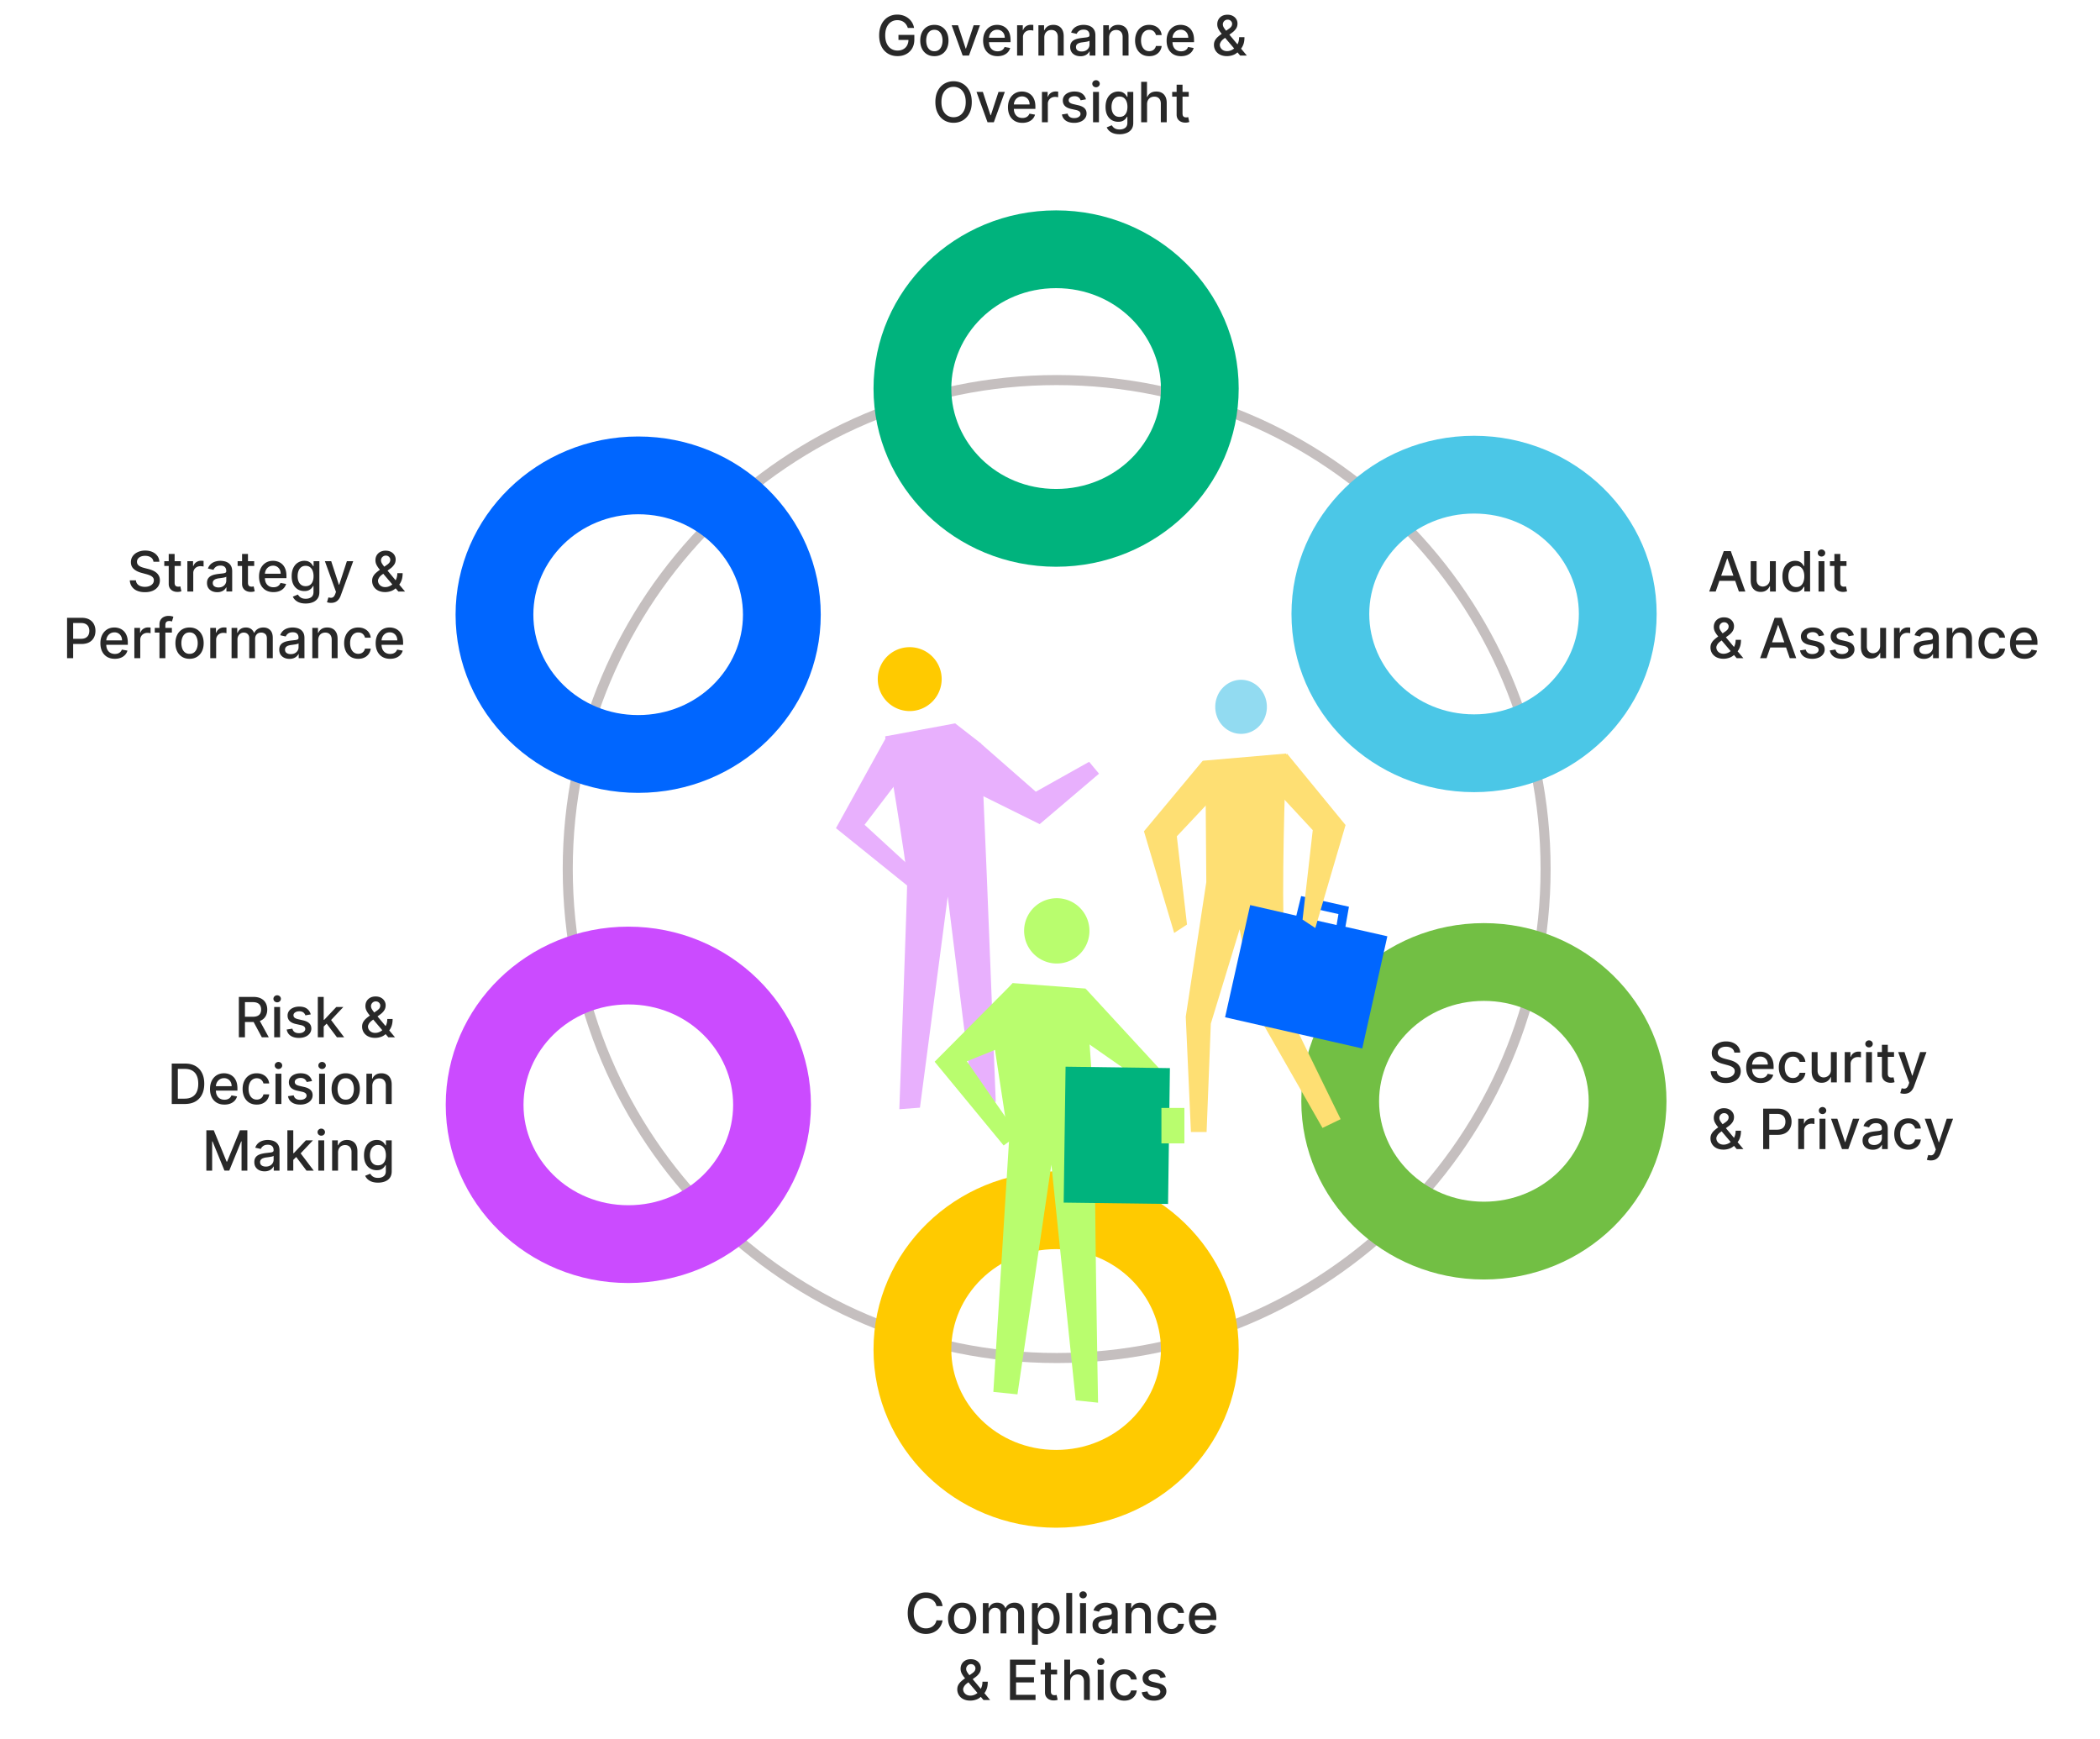 <svg xmlns="http://www.w3.org/2000/svg" width="378" height="313" fill="none"><path fill="#282828" d="M308.824 106.46h-1.164l2.617-7.272h1.267l2.618 7.272h-1.165l-2.056-5.951h-.057l-2.06 5.951Zm.196-2.848h3.778v.924h-3.778v-.924ZM318.582 104.198v-3.192h1.065v5.454h-1.044v-.944h-.057a1.698 1.698 0 0 1-.603.728c-.275.192-.617.287-1.027.287-.35 0-.66-.077-.93-.23a1.628 1.628 0 0 1-.632-.693c-.152-.305-.227-.683-.227-1.133v-3.469h1.061v3.341c0 .372.103.668.309.888.206.22.474.331.803.331.199 0 .397-.05.593-.15.199-.099.363-.249.494-.451.132-.201.197-.457.195-.767ZM323.116 106.567c-.44 0-.833-.113-1.179-.337a2.312 2.312 0 0 1-.81-.97c-.194-.421-.291-.927-.291-1.516 0-.59.098-1.094.295-1.513.199-.419.471-.74.817-.962a2.117 2.117 0 0 1 1.175-.334c.339 0 .611.057.817.17.208.112.369.242.483.391.116.149.206.28.27.394h.063v-2.702h1.062v7.272h-1.037v-.848h-.088a2.87 2.87 0 0 1-.277.397c-.119.15-.282.28-.49.391-.209.111-.479.167-.81.167Zm.234-.906c.306 0 .564-.08.774-.241.213-.163.374-.39.483-.678.112-.289.167-.625.167-1.009 0-.379-.054-.71-.163-.994a1.457 1.457 0 0 0-.48-.664c-.21-.159-.471-.238-.781-.238-.319 0-.586.083-.799.248a1.522 1.522 0 0 0-.483.679c-.106.286-.16.609-.16.969 0 .365.055.693.164.984.109.291.27.522.483.692.215.168.48.252.795.252ZM327.334 106.46v-5.454h1.062v5.454h-1.062Zm.536-6.296a.674.674 0 0 1-.476-.184.6.6 0 0 1-.195-.448c0-.175.065-.324.195-.447a.668.668 0 0 1 .476-.188c.185 0 .342.062.472.188a.587.587 0 0 1 .199.447.594.594 0 0 1-.199.448.66.66 0 0 1-.472.184ZM332.37 101.006v.852h-2.979v-.852h2.979Zm-2.18-1.307h1.062v5.16c0 .206.03.361.092.465a.48.48 0 0 0 .238.21.964.964 0 0 0 .323.053c.085 0 .16-.006.224-.018l.149-.028.192.877a2.066 2.066 0 0 1-.689.113 1.87 1.87 0 0 1-.782-.149 1.345 1.345 0 0 1-.586-.483c-.149-.217-.223-.491-.223-.82v-5.38ZM310.241 118.563c-.487 0-.908-.088-1.26-.266a1.978 1.978 0 0 1-.81-.724 1.956 1.956 0 0 1-.284-1.044c0-.296.061-.559.184-.789.124-.232.295-.446.515-.643.221-.196.475-.394.764-.593l1.172-.827c.199-.13.354-.267.465-.412a.875.875 0 0 0 .167-.543c0-.171-.074-.334-.22-.49-.147-.157-.344-.235-.59-.235a.822.822 0 0 0-.451.125.904.904 0 0 0-.302.319.822.822 0 0 0-.106.405c0 .166.045.333.135.501.092.168.21.342.355.522l.454.554 3.378 4.037h-1.201l-2.794-3.284a70.46 70.46 0 0 1-.654-.782 4.06 4.06 0 0 1-.49-.745 1.857 1.857 0 0 1-.185-.821c0-.334.076-.629.228-.887.154-.261.368-.464.642-.611a2.02 2.02 0 0 1 .966-.22c.374 0 .695.073.963.22.27.144.477.337.621.579.147.239.22.5.22.784 0 .346-.086.651-.259.917-.17.262-.406.504-.707.724l-1.459 1.076c-.284.208-.482.414-.593.618-.109.201-.163.359-.163.472 0 .209.053.401.159.579.109.178.261.32.455.426.196.107.426.16.689.16.27 0 .532-.058.788-.174a2.26 2.26 0 0 0 .7-.508c.21-.22.377-.484.5-.792.124-.308.185-.652.185-1.033h.959c0 .469-.053.865-.16 1.189a2.763 2.763 0 0 1-.81 1.261 3.315 3.315 0 0 0-.12.114 2.205 2.205 0 0 1-.121.113 2.259 2.259 0 0 1-.895.551 3.192 3.192 0 0 1-1.03.177ZM317.984 118.46h-1.164l2.617-7.272h1.268l2.617 7.272h-1.165l-2.056-5.951h-.057l-2.06 5.951Zm.196-2.848h3.778v.924h-3.778v-.924ZM328.335 114.338l-.962.17a1.139 1.139 0 0 0-.192-.352.947.947 0 0 0-.348-.273 1.26 1.26 0 0 0-.55-.107c-.301 0-.552.068-.753.203-.201.132-.302.304-.302.515 0 .182.067.329.202.44.135.111.353.203.654.274l.866.198c.502.116.876.295 1.122.537.247.241.37.555.37.941 0 .326-.095.618-.284.873a1.863 1.863 0 0 1-.785.597 2.911 2.911 0 0 1-1.161.216c-.611 0-1.11-.13-1.495-.39-.386-.263-.623-.636-.711-1.119l1.027-.156a.98.98 0 0 0 .394.607c.199.135.458.203.777.203.348 0 .627-.073.835-.217.208-.147.312-.325.312-.536a.556.556 0 0 0-.191-.43c-.126-.116-.319-.203-.579-.263l-.923-.202c-.509-.116-.886-.301-1.13-.554-.241-.253-.362-.574-.362-.962 0-.322.09-.604.27-.846.18-.241.429-.429.746-.564.317-.138.68-.206 1.09-.206.589 0 1.053.128 1.392.383.339.254.562.593.671 1.02ZM333.696 114.338l-.962.17a1.139 1.139 0 0 0-.192-.352.947.947 0 0 0-.348-.273 1.257 1.257 0 0 0-.55-.107c-.301 0-.552.068-.753.203-.201.132-.302.304-.302.515 0 .182.068.329.203.44.135.111.352.203.653.274l.867.198c.501.116.875.295 1.122.537.246.241.369.555.369.941 0 .326-.095.618-.284.873a1.863 1.863 0 0 1-.785.597 2.911 2.911 0 0 1-1.161.216c-.611 0-1.109-.13-1.495-.39-.386-.263-.623-.636-.71-1.119l1.026-.156a.98.98 0 0 0 .394.607c.199.135.458.203.778.203.348 0 .626-.073.834-.217.209-.147.313-.325.313-.536a.557.557 0 0 0-.192-.43c-.125-.116-.318-.203-.579-.263l-.923-.202c-.509-.116-.885-.301-1.129-.554-.242-.253-.363-.574-.363-.962 0-.322.09-.604.27-.846.18-.241.429-.429.746-.564a2.71 2.71 0 0 1 1.09-.206c.59 0 1.054.128 1.392.383.339.254.563.593.671 1.02ZM338.426 116.198v-3.192h1.065v5.454h-1.044v-.944h-.057a1.7 1.7 0 0 1-.604.728c-.274.192-.616.287-1.026.287-.35 0-.66-.077-.93-.23a1.622 1.622 0 0 1-.632-.693c-.152-.305-.228-.683-.228-1.133v-3.469h1.062v3.341c0 .372.103.668.309.888.206.22.474.331.803.331.199 0 .396-.05.593-.15.199-.099.363-.249.493-.451.133-.201.198-.457.196-.767ZM340.918 118.46v-5.454h1.026v.866h.057c.099-.293.274-.524.525-.692.254-.171.54-.256.86-.256.066 0 .144.003.234.007.092.005.165.011.217.018v1.016a1.862 1.862 0 0 0-.228-.039 2.096 2.096 0 0 0-.326-.025c-.251 0-.475.053-.671.16a1.182 1.182 0 0 0-.632 1.068v3.331h-1.062ZM346.294 118.581a2.22 2.22 0 0 1-.937-.192 1.572 1.572 0 0 1-.664-.564c-.161-.246-.242-.548-.242-.906 0-.308.059-.561.178-.76.118-.199.278-.356.479-.472.201-.116.426-.204.675-.263a6.78 6.78 0 0 1 .76-.135l.795-.092c.204-.026.352-.068.444-.124.092-.057.139-.15.139-.277v-.025c0-.31-.088-.551-.263-.721-.173-.171-.431-.256-.774-.256-.358 0-.64.08-.846.238-.203.156-.344.33-.422.522l-.998-.227c.118-.332.291-.599.518-.803.23-.206.494-.355.792-.447.299-.095.612-.142.941-.142.218 0 .449.026.693.078.246.05.476.142.689.277.215.135.392.328.529.579.137.248.206.572.206.969v3.622h-1.037v-.745h-.043a1.477 1.477 0 0 1-.309.404 1.632 1.632 0 0 1-.529.331 2.061 2.061 0 0 1-.774.131Zm.231-.852c.294 0 .544-.058.753-.174.21-.116.37-.268.479-.455.111-.189.167-.391.167-.607v-.703a.55.55 0 0 1-.22.106 3.494 3.494 0 0 1-.366.082l-.401.061-.327.042a2.59 2.59 0 0 0-.564.132.96.96 0 0 0-.405.266.663.663 0 0 0-.149.454c0 .263.097.462.291.597.194.133.441.199.742.199ZM351.462 115.222v3.238H350.4v-5.454h1.019v.888h.068c.125-.289.322-.521.589-.696.27-.176.61-.263 1.019-.263.372 0 .698.078.977.234.279.154.496.384.65.689.154.306.231.683.231 1.133v3.469h-1.062v-3.341c0-.396-.103-.705-.309-.927-.206-.225-.489-.337-.849-.337-.246 0-.465.053-.657.159a1.16 1.16 0 0 0-.451.469c-.109.204-.163.45-.163.739ZM358.674 118.57c-.528 0-.982-.119-1.363-.358a2.379 2.379 0 0 1-.874-.998c-.204-.424-.305-.909-.305-1.456 0-.554.104-1.043.312-1.467.209-.426.502-.758.881-.997.379-.24.825-.359 1.339-.359.414 0 .783.077 1.108.231.324.151.586.364.784.639.202.274.321.595.359.962h-1.033a1.236 1.236 0 0 0-.391-.66c-.201-.185-.471-.277-.81-.277-.296 0-.555.078-.777.234-.22.154-.392.374-.515.661-.123.284-.185.62-.185 1.008 0 .398.06.741.181 1.03.121.289.291.513.512.671.222.159.484.238.784.238.202 0 .384-.037.547-.11.166-.076.304-.184.416-.323.113-.14.193-.308.238-.504h1.033a2.017 2.017 0 0 1-.344.944 1.99 1.99 0 0 1-.771.654c-.32.158-.695.237-1.126.237ZM364.401 118.57c-.537 0-1-.114-1.388-.344a2.333 2.333 0 0 1-.895-.977c-.208-.421-.313-.915-.313-1.48 0-.559.105-1.051.313-1.478.211-.426.504-.758.881-.997.378-.24.821-.359 1.328-.359.308 0 .606.051.895.153.289.101.548.261.777.479.23.218.411.501.544.849.132.345.199.766.199 1.26v.377h-4.336v-.796h3.295c0-.279-.057-.526-.17-.742a1.295 1.295 0 0 0-1.197-.703c-.298 0-.559.073-.781.22a1.481 1.481 0 0 0-.512.568 1.645 1.645 0 0 0-.177.757v.621c0 .365.064.675.191.931.131.255.312.451.544.585.232.133.503.199.813.199.201 0 .385-.028.55-.085a1.14 1.14 0 0 0 .707-.692l1.005.181c-.08.296-.225.555-.433.777a2.086 2.086 0 0 1-.778.515c-.31.121-.664.181-1.062.181ZM27.621 101.098a1.036 1.036 0 0 0-.469-.781c-.274-.187-.62-.281-1.037-.281-.298 0-.556.048-.774.142a1.201 1.201 0 0 0-.508.384.904.904 0 0 0-.177.55c0 .173.04.322.12.448.083.125.191.231.324.316.135.083.279.152.433.209.154.055.302.1.444.135l.71.185c.232.057.47.134.714.231s.47.225.678.383c.208.159.377.355.504.59.13.234.196.515.196.841 0 .412-.107.778-.32 1.098-.21.319-.517.571-.92.756-.4.185-.884.277-1.452.277-.545 0-1.016-.086-1.413-.259a2.18 2.18 0 0 1-.934-.735 2.135 2.135 0 0 1-.373-1.137h1.1c.022.263.107.482.256.657.152.173.345.302.58.387.236.083.495.125.777.125.31 0 .586-.049.827-.146.244-.099.436-.237.576-.412a.975.975 0 0 0 .209-.621.76.76 0 0 0-.185-.529 1.356 1.356 0 0 0-.493-.341c-.206-.09-.44-.17-.7-.238l-.86-.235c-.582-.158-1.043-.391-1.384-.699-.339-.308-.508-.715-.508-1.222 0-.419.114-.785.34-1.097.228-.313.536-.555.924-.728a3.161 3.161 0 0 1 1.314-.263c.493 0 .927.087 1.303.26.38.172.677.41.895.713a1.8 1.8 0 0 1 .341 1.037h-1.058ZM32.55 101.006v.852h-2.979v-.852h2.98Zm-2.18-1.307h1.062v5.16c0 .206.031.361.093.465.061.102.14.172.238.209.099.036.207.054.323.054.085 0 .16-.006.223-.018l.15-.028.191.877a2.062 2.062 0 0 1-.689.113c-.279.005-.54-.045-.78-.149a1.337 1.337 0 0 1-.587-.483c-.149-.218-.224-.491-.224-.82v-5.38ZM33.725 106.46v-5.454h1.027v.866h.056c.1-.293.275-.524.526-.692a1.5 1.5 0 0 1 .86-.256 4.249 4.249 0 0 1 .45.025v1.016a1.987 1.987 0 0 0-.227-.04 2.245 2.245 0 0 0-.327-.024c-.25 0-.474.053-.67.159a1.194 1.194 0 0 0-.633 1.069v3.331h-1.062ZM39.102 106.581c-.346 0-.658-.064-.938-.192-.28-.13-.5-.318-.664-.564-.16-.247-.241-.548-.241-.906 0-.308.059-.561.177-.76.119-.199.279-.356.48-.472a2.5 2.5 0 0 1 .674-.263 6.8 6.8 0 0 1 .76-.135l.796-.092c.203-.026.351-.068.444-.124.092-.057.138-.15.138-.277v-.025c0-.31-.087-.551-.263-.721-.172-.171-.43-.256-.774-.256-.357 0-.639.079-.845.238a1.27 1.27 0 0 0-.422.522l-.998-.227a1.92 1.92 0 0 1 .518-.803c.23-.206.494-.355.792-.447.298-.095.612-.142.941-.142.218 0 .449.026.693.078.246.05.475.142.689.277.215.135.391.328.529.579.137.248.206.571.206.969v3.622h-1.037v-.745h-.043a1.503 1.503 0 0 1-.309.404 1.642 1.642 0 0 1-.53.331 2.064 2.064 0 0 1-.773.131Zm.23-.852c.294 0 .545-.058.754-.174.21-.116.37-.268.479-.455.111-.189.167-.392.167-.607v-.703a.55.55 0 0 1-.22.106 3.444 3.444 0 0 1-.366.082l-.401.06-.327.043c-.206.026-.394.07-.565.131a.975.975 0 0 0-.405.267.664.664 0 0 0-.149.454c0 .263.097.462.291.597.195.132.442.199.743.199ZM45.754 101.006v.852h-2.98v-.852h2.98Zm-2.18-1.307h1.061v5.16c0 .206.031.361.093.465.061.102.14.172.238.209.099.036.207.054.323.054.085 0 .16-.006.224-.018l.149-.028.191.877a2.062 2.062 0 0 1-.689.113c-.279.005-.54-.045-.78-.149a1.338 1.338 0 0 1-.587-.483c-.149-.218-.223-.491-.223-.82v-5.38ZM49.22 106.57c-.537 0-1-.114-1.388-.344a2.338 2.338 0 0 1-.895-.977c-.208-.421-.312-.915-.312-1.48 0-.559.104-1.052.312-1.478.211-.426.505-.758.881-.998.379-.239.822-.358 1.328-.358.308 0 .606.051.895.152.289.102.548.262.778.48.23.218.41.501.543.849.133.345.199.765.199 1.26v.377h-4.336v-.796h3.295c0-.279-.056-.527-.17-.742a1.29 1.29 0 0 0-1.197-.703c-.298 0-.558.073-.781.22-.22.144-.39.334-.511.568a1.64 1.64 0 0 0-.178.757v.621c0 .365.064.675.192.93.13.256.311.451.543.586.232.133.503.199.813.199.202 0 .385-.028.55-.085a1.141 1.141 0 0 0 .707-.692l1.005.181c-.08.296-.224.555-.433.777a2.088 2.088 0 0 1-.777.515c-.31.121-.665.181-1.062.181ZM55.026 108.619c-.433 0-.806-.056-1.119-.17a2.172 2.172 0 0 1-.76-.451 1.898 1.898 0 0 1-.44-.614l.913-.377c.064.104.149.214.255.33.11.119.256.219.44.302.188.083.428.125.722.125.402 0 .735-.099.998-.295.262-.194.394-.504.394-.931v-1.072h-.068a2.413 2.413 0 0 1-.277.387 1.496 1.496 0 0 1-.49.369c-.208.105-.48.157-.813.157-.43 0-.82-.101-1.165-.302a2.142 2.142 0 0 1-.817-.899c-.198-.397-.298-.886-.298-1.466s.098-1.077.295-1.492c.199-.414.471-.731.817-.951a2.12 2.12 0 0 1 1.175-.334c.339 0 .612.057.82.17.209.111.37.242.487.391.118.149.21.28.273.394h.078v-.884h1.04v5.575c0 .469-.108.853-.326 1.154a1.924 1.924 0 0 1-.884.668c-.37.144-.786.216-1.25.216Zm-.01-3.121c.305 0 .563-.071.773-.213.214-.145.374-.351.483-.618.112-.27.167-.593.167-.969a2.66 2.66 0 0 0-.163-.97 1.44 1.44 0 0 0-.48-.653c-.21-.159-.47-.238-.78-.238-.32 0-.587.083-.8.248a1.503 1.503 0 0 0-.483.668c-.106.282-.16.596-.16.945 0 .357.055.671.164.941.109.269.27.48.483.632.215.151.48.227.795.227ZM59.582 108.506a2.218 2.218 0 0 1-.724-.117l.255-.87c.194.052.367.074.519.067a.623.623 0 0 0 .401-.17c.118-.107.223-.281.313-.522l.131-.363-1.996-5.525h1.137l1.381 4.233h.057l1.381-4.233h1.14l-2.248 6.182a2.463 2.463 0 0 1-.398.721 1.55 1.55 0 0 1-.575.448c-.222.099-.48.149-.774.149ZM69.338 106.563c-.488 0-.908-.089-1.26-.266a1.984 1.984 0 0 1-.81-.724 1.954 1.954 0 0 1-.284-1.045c0-.295.061-.558.184-.788.123-.232.295-.446.515-.643.22-.196.475-.394.764-.593l1.171-.827c.2-.13.354-.268.466-.412a.873.873 0 0 0 .167-.543c0-.171-.074-.334-.22-.49-.147-.157-.344-.235-.59-.235-.17 0-.32.042-.451.125a.9.9 0 0 0-.302.319.823.823 0 0 0-.106.405c0 .166.044.333.135.501.092.168.21.342.355.522l.454.554 3.377 4.037h-1.2l-2.795-3.285a70.025 70.025 0 0 1-.653-.781 4.054 4.054 0 0 1-.49-.745 1.856 1.856 0 0 1-.185-.821c0-.334.076-.63.227-.888.154-.26.369-.464.643-.61a2.02 2.02 0 0 1 .966-.22c.374 0 .695.073.962.22.27.144.478.337.622.578.147.24.22.501.22.785 0 .346-.086.651-.26.916a2.79 2.79 0 0 1-.706.725l-1.46 1.076c-.284.208-.481.414-.592.618-.11.201-.164.358-.164.472 0 .208.053.401.16.579.109.177.26.32.455.426.196.107.426.16.688.16.27 0 .533-.058.789-.174.258-.119.491-.288.7-.508.21-.22.377-.484.5-.792a2.76 2.76 0 0 0 .185-1.033h.959c0 .468-.054.865-.16 1.189a2.79 2.79 0 0 1-.81 1.261 2.791 2.791 0 0 0-.12.114 2.837 2.837 0 0 1-.121.113 2.257 2.257 0 0 1-.895.551 3.193 3.193 0 0 1-1.03.177ZM12.072 118.46v-7.272h2.593c.566 0 1.034.103 1.406.309.372.205.65.487.834.845.185.355.277.755.277 1.2 0 .447-.093.85-.28 1.207a2.036 2.036 0 0 1-.838.846c-.372.205-.84.308-1.403.308h-1.783v-.93h1.684c.357 0 .647-.061.87-.185.222-.125.386-.296.49-.511.104-.215.156-.46.156-.735a1.65 1.65 0 0 0-.156-.732 1.116 1.116 0 0 0-.494-.5c-.222-.121-.516-.181-.88-.181H13.17v6.331h-1.098ZM20.666 118.57c-.537 0-1-.114-1.388-.344a2.338 2.338 0 0 1-.895-.977c-.209-.421-.313-.915-.313-1.48 0-.559.104-1.052.313-1.478.21-.426.504-.758.88-.998.38-.239.822-.358 1.328-.358.308 0 .607.051.895.152.29.102.548.262.778.48.23.218.41.501.543.849.133.345.2.765.2 1.26v.377H18.67v-.796h3.296c0-.279-.057-.527-.17-.742a1.29 1.29 0 0 0-1.197-.703c-.299 0-.56.073-.782.22-.22.144-.39.334-.511.568a1.64 1.64 0 0 0-.178.757v.621c0 .365.064.675.192.93.13.256.311.451.543.586.233.133.504.199.814.199.201 0 .384-.028.55-.085a1.141 1.141 0 0 0 .707-.692l1.005.181c-.08.296-.225.555-.433.777a2.089 2.089 0 0 1-.778.515c-.31.121-.664.181-1.062.181ZM24.184 118.46v-5.454h1.027v.866h.056c.1-.293.275-.524.526-.692a1.5 1.5 0 0 1 .86-.256 4.249 4.249 0 0 1 .45.025v1.016a1.987 1.987 0 0 0-.227-.04 2.245 2.245 0 0 0-.327-.024c-.25 0-.474.053-.67.159a1.193 1.193 0 0 0-.633 1.069v3.331h-1.062ZM30.94 113.006v.852h-3.082v-.852h3.082Zm-2.237 5.454v-6.086c0-.341.075-.624.224-.849.15-.227.347-.397.593-.508.246-.114.514-.17.803-.17.213 0 .395.017.546.053.152.033.264.064.338.092l-.249.86a3.961 3.961 0 0 0-.192-.05 1.106 1.106 0 0 0-.284-.032c-.258 0-.442.064-.554.192-.109.128-.163.312-.163.554v5.944h-1.062ZM34.119 118.57c-.512 0-.958-.117-1.34-.351a2.371 2.371 0 0 1-.887-.984c-.21-.421-.316-.914-.316-1.477 0-.566.105-1.061.316-1.484a2.37 2.37 0 0 1 .888-.988c.381-.234.827-.351 1.339-.351.511 0 .957.117 1.338.351.382.235.678.564.888.988.21.423.316.918.316 1.484 0 .563-.105 1.056-.316 1.477-.21.422-.506.749-.888.984-.38.234-.827.351-1.338.351Zm.003-.891c.332 0 .606-.088.824-.263.218-.175.379-.408.483-.699.107-.292.16-.612.16-.963 0-.348-.053-.667-.16-.958a1.557 1.557 0 0 0-.483-.707c-.218-.178-.492-.266-.824-.266-.334 0-.61.088-.83.266-.218.177-.38.413-.487.707-.104.291-.157.61-.157.958 0 .351.053.671.157.963.106.291.269.524.486.699.22.175.497.263.831.263ZM37.846 118.46v-5.454h1.027v.866h.057c.099-.293.274-.524.525-.692a1.5 1.5 0 0 1 .86-.256 4.249 4.249 0 0 1 .45.025v1.016a1.987 1.987 0 0 0-.227-.04 2.245 2.245 0 0 0-.326-.024c-.251 0-.475.053-.672.159a1.194 1.194 0 0 0-.632 1.069v3.331h-1.062ZM41.684 118.46v-5.454h1.02v.888h.067c.114-.301.3-.536.557-.704.259-.17.567-.255.927-.255.365 0 .67.085.917.255a1.5 1.5 0 0 1 .55.704h.057c.13-.292.337-.524.621-.696.284-.176.623-.263 1.016-.263.495 0 .898.155 1.21.465.316.31.473.778.473 1.403v3.657h-1.062v-3.558c0-.369-.1-.637-.301-.803a1.101 1.101 0 0 0-.721-.248c-.346 0-.615.106-.806.32-.192.21-.288.481-.288.813v3.476h-1.058v-3.625c0-.296-.093-.534-.277-.714-.185-.18-.425-.27-.721-.27-.202 0-.387.053-.558.16a1.164 1.164 0 0 0-.408.437 1.335 1.335 0 0 0-.153.649v3.363h-1.062ZM52.11 118.581c-.346 0-.658-.064-.938-.192-.28-.13-.5-.318-.664-.564-.16-.247-.241-.548-.241-.906 0-.308.059-.561.177-.76.118-.199.278-.356.48-.472a2.5 2.5 0 0 1 .674-.263c.249-.059.502-.104.76-.135l.796-.092c.203-.026.351-.068.443-.124.093-.057.139-.15.139-.277v-.025c0-.31-.088-.551-.263-.721-.173-.171-.43-.256-.774-.256-.357 0-.64.079-.845.238a1.27 1.27 0 0 0-.423.522l-.997-.227a1.92 1.92 0 0 1 .518-.803c.23-.206.494-.355.792-.447.298-.095.612-.142.94-.142.219 0 .45.026.693.078.247.05.476.142.69.277.215.135.391.328.528.579.138.248.206.571.206.969v3.622h-1.037v-.745h-.042a1.503 1.503 0 0 1-.31.404 1.642 1.642 0 0 1-.528.331 2.065 2.065 0 0 1-.774.131Zm.23-.852c.294 0 .545-.058.753-.174.211-.116.37-.268.48-.455.111-.189.167-.392.167-.607v-.703a.55.55 0 0 1-.22.106 3.438 3.438 0 0 1-.366.082l-.402.06-.326.043c-.206.026-.395.07-.565.131a.975.975 0 0 0-.405.267.664.664 0 0 0-.149.454c0 .263.097.462.291.597.194.132.442.199.742.199ZM57.277 115.222v3.238h-1.061v-5.454h1.019v.888h.067c.126-.289.322-.521.59-.696.27-.176.61-.263 1.019-.263.372 0 .697.078.977.234.279.154.495.384.65.689.153.305.23.683.23 1.133v3.469h-1.062v-3.341c0-.396-.103-.705-.309-.927-.206-.225-.488-.338-.848-.338-.246 0-.465.054-.657.16-.19.107-.34.263-.451.469a1.55 1.55 0 0 0-.164.739ZM64.49 118.57c-.528 0-.983-.119-1.364-.358a2.377 2.377 0 0 1-.873-.998c-.204-.424-.306-.909-.306-1.456 0-.554.104-1.043.313-1.467a2.4 2.4 0 0 1 .88-.998c.38-.239.825-.358 1.34-.358.413 0 .783.077 1.107.231.324.151.586.364.785.639.201.274.32.595.359.962h-1.034a1.234 1.234 0 0 0-.39-.66c-.202-.185-.472-.277-.81-.277a1.32 1.32 0 0 0-.778.234c-.22.154-.392.374-.515.66a2.528 2.528 0 0 0-.184 1.009c0 .398.06.741.18 1.03.121.289.292.512.512.671.223.159.484.238.785.238.201 0 .383-.037.547-.11.166-.076.304-.184.415-.323.114-.14.193-.308.238-.505h1.034a2.008 2.008 0 0 1-.345.945 1.977 1.977 0 0 1-.77.653c-.32.159-.695.238-1.126.238ZM70.217 118.57c-.537 0-1-.114-1.389-.344a2.338 2.338 0 0 1-.895-.977c-.208-.421-.312-.915-.312-1.48 0-.559.104-1.052.313-1.478.21-.426.504-.758.88-.998.379-.239.822-.358 1.328-.358.308 0 .606.051.895.152.289.102.548.262.778.48.23.218.41.501.543.849.133.345.2.765.2 1.26v.377H68.22v-.796h3.296c0-.279-.057-.527-.17-.742a1.29 1.29 0 0 0-1.198-.703c-.298 0-.558.073-.78.22-.221.144-.391.334-.512.568a1.64 1.64 0 0 0-.178.757v.621c0 .365.064.675.192.93.13.256.311.451.543.586.232.133.503.199.814.199.2 0 .384-.028.55-.085a1.141 1.141 0 0 0 .707-.692l1.005.181c-.08.296-.225.555-.434.777a2.09 2.09 0 0 1-.777.515c-.31.121-.664.181-1.062.181ZM312.177 189.445a1.039 1.039 0 0 0-.469-.781c-.275-.187-.62-.281-1.037-.281-.298 0-.556.048-.774.142-.218.093-.387.22-.508.384a.907.907 0 0 0-.178.55c0 .173.041.322.121.448.083.125.191.23.323.316.135.083.28.152.434.209.153.055.301.1.443.135l.711.185c.232.057.47.134.713.231.244.097.47.225.679.383.208.159.376.355.504.59.13.234.195.515.195.841 0 .412-.106.778-.319 1.098-.211.319-.518.571-.92.756-.4.185-.884.277-1.452.277-.545 0-1.016-.086-1.414-.259a2.178 2.178 0 0 1-.934-.735 2.136 2.136 0 0 1-.373-1.137h1.101c.022.263.107.482.256.657.151.173.344.302.579.387.236.083.496.125.777.125.311 0 .586-.049.828-.146.244-.099.435-.237.575-.412a.974.974 0 0 0 .21-.621.766.766 0 0 0-.185-.53 1.365 1.365 0 0 0-.494-.34 4.752 4.752 0 0 0-.699-.238l-.86-.235c-.582-.158-1.044-.392-1.385-.699-.338-.308-.507-.715-.507-1.222 0-.419.113-.785.341-1.097.227-.313.535-.555.923-.728a3.162 3.162 0 0 1 1.314-.263c.492 0 .927.086 1.303.259.379.173.677.411.895.714.218.301.331.646.341 1.037h-1.058ZM316.911 194.917c-.537 0-1-.115-1.388-.344a2.333 2.333 0 0 1-.895-.977c-.209-.421-.313-.915-.313-1.481 0-.558.104-1.051.313-1.477.21-.426.504-.759.88-.998.379-.239.822-.358 1.329-.358.307 0 .606.051.894.152.289.102.549.262.778.48.23.218.411.5.544.848.132.346.198.766.198 1.261v.377h-4.336v-.796h3.296c0-.279-.057-.527-.171-.742a1.28 1.28 0 0 0-.479-.515 1.345 1.345 0 0 0-.717-.188c-.299 0-.559.073-.782.22a1.48 1.48 0 0 0-.511.568 1.645 1.645 0 0 0-.177.757v.621c0 .365.063.675.191.93.13.256.312.451.544.586.232.133.503.199.813.199.201 0 .385-.028.55-.085a1.136 1.136 0 0 0 .707-.693l1.005.182a1.828 1.828 0 0 1-.433.777c-.206.22-.466.392-.778.515-.31.121-.664.181-1.062.181ZM322.727 194.917c-.528 0-.982-.119-1.364-.358a2.377 2.377 0 0 1-.873-.998c-.204-.424-.306-.909-.306-1.456 0-.554.105-1.043.313-1.467.208-.426.502-.759.881-.998.378-.239.825-.358 1.338-.358.415 0 .784.077 1.108.23.325.152.586.365.785.64.201.274.321.595.359.962h-1.034a1.23 1.23 0 0 0-.39-.66c-.201-.185-.471-.277-.81-.277-.296 0-.555.078-.778.234-.22.154-.391.374-.514.66a2.514 2.514 0 0 0-.185 1.009c0 .398.06.741.181 1.03.121.289.291.512.511.671.223.159.484.238.785.238.201 0 .384-.037.547-.11a1.12 1.12 0 0 0 .415-.323c.114-.14.193-.308.238-.505h1.034a1.969 1.969 0 0 1-1.115 1.598c-.32.159-.695.238-1.126.238ZM329.559 192.545v-3.192h1.065v5.454h-1.044v-.944h-.057a1.706 1.706 0 0 1-.604.728c-.274.191-.616.287-1.026.287-.35 0-.66-.077-.93-.231a1.613 1.613 0 0 1-.632-.692c-.152-.305-.228-.683-.228-1.133v-3.469h1.062v3.341c0 .372.103.668.309.888.206.22.474.33.803.33.198 0 .396-.049.593-.149a1.25 1.25 0 0 0 .493-.451c.133-.201.198-.457.196-.767ZM332.051 194.807v-5.454h1.026v.866h.057c.099-.293.274-.524.525-.692.254-.171.54-.256.86-.256a4.243 4.243 0 0 1 .451.025v1.015a2.37 2.37 0 0 0-.228-.039 2.235 2.235 0 0 0-.326-.024c-.251 0-.475.053-.672.159a1.189 1.189 0 0 0-.632 1.069v3.331h-1.061ZM335.888 194.807v-5.454h1.062v5.454h-1.062Zm.537-6.296a.675.675 0 0 1-.476-.185.6.6 0 0 1-.196-.447c0-.175.066-.324.196-.448a.669.669 0 0 1 .476-.188c.184 0 .342.063.472.188a.59.59 0 0 1 .199.448.592.592 0 0 1-.199.447.663.663 0 0 1-.472.185ZM340.925 189.353v.852h-2.98v-.852h2.98Zm-2.181-1.307h1.062v5.16c0 .206.031.361.093.465.061.102.14.171.237.209a.95.95 0 0 0 .324.054c.085 0 .159-.006.223-.018.064-.012.114-.021.15-.029l.191.878a2.051 2.051 0 0 1-.689.113 1.87 1.87 0 0 1-.781-.149 1.34 1.34 0 0 1-.586-.483c-.149-.218-.224-.491-.224-.82v-5.38ZM342.771 196.853a2.23 2.23 0 0 1-.434-.039 1.342 1.342 0 0 1-.291-.079l.256-.87c.194.053.367.075.518.068a.62.62 0 0 0 .402-.171c.118-.106.222-.28.312-.522l.131-.362-1.995-5.525h1.136l1.381 4.233h.057l1.382-4.233h1.14l-2.248 6.182a2.458 2.458 0 0 1-.398.721 1.554 1.554 0 0 1-.575.448 1.892 1.892 0 0 1-.774.149ZM310.241 206.91c-.487 0-.908-.089-1.26-.266a1.973 1.973 0 0 1-.81-.725 1.951 1.951 0 0 1-.284-1.044c0-.296.061-.558.184-.788.124-.232.295-.446.515-.643.221-.196.475-.394.764-.593l1.172-.827c.199-.13.354-.268.465-.412a.875.875 0 0 0 .167-.543c0-.171-.074-.334-.22-.49-.147-.157-.344-.235-.59-.235a.83.83 0 0 0-.451.124.916.916 0 0 0-.302.32.822.822 0 0 0-.106.405c0 .166.045.332.135.501.092.168.21.342.355.522l.454.554 3.378 4.037h-1.201l-2.794-3.285a70.782 70.782 0 0 1-.654-.781 4.067 4.067 0 0 1-.49-.746 1.85 1.85 0 0 1-.185-.82c0-.334.076-.63.228-.888.154-.26.368-.464.642-.61a2.02 2.02 0 0 1 .966-.221c.374 0 .695.074.963.221.27.144.477.337.621.578.147.239.22.501.22.785 0 .346-.086.651-.259.916-.17.263-.406.505-.707.725l-1.459 1.076c-.284.208-.482.414-.593.618-.109.201-.163.358-.163.472 0 .208.053.401.159.579.109.177.261.319.455.426.196.106.426.16.689.16.27 0 .532-.058.788-.174.258-.119.491-.288.7-.508.21-.22.377-.484.5-.792.124-.308.185-.652.185-1.033h.959c0 .468-.053.865-.16 1.189a2.763 2.763 0 0 1-.81 1.261 3.315 3.315 0 0 0-.12.114 3.406 3.406 0 0 1-.121.113 2.259 2.259 0 0 1-.895.551 3.192 3.192 0 0 1-1.03.177ZM317.37 206.807v-7.273h2.592c.566 0 1.035.103 1.407.309.371.206.65.488.834.846.185.355.277.755.277 1.2 0 .447-.093.85-.28 1.207a2.03 2.03 0 0 1-.838.845c-.372.206-.84.309-1.403.309h-1.783v-.93h1.683c.358 0 .648-.062.871-.185.222-.125.385-.296.49-.511.104-.215.156-.46.156-.735 0-.275-.052-.519-.156-.732a1.12 1.12 0 0 0-.494-.5c-.223-.121-.516-.181-.881-.181h-1.378v6.331h-1.097ZM323.681 206.807v-5.454h1.027v.866h.057c.099-.293.274-.524.525-.692a1.5 1.5 0 0 1 .859-.256 4.25 4.25 0 0 1 .451.025v1.015a2.278 2.278 0 0 0-.227-.039 2.249 2.249 0 0 0-.327-.024c-.25 0-.474.053-.671.159a1.189 1.189 0 0 0-.632 1.069v3.331h-1.062ZM327.519 206.807v-5.454h1.062v5.454h-1.062Zm.537-6.296a.675.675 0 0 1-.476-.185.596.596 0 0 1-.196-.447c0-.175.065-.324.196-.448a.669.669 0 0 1 .476-.188c.184 0 .342.063.472.188a.593.593 0 0 1 .199.448.596.596 0 0 1-.199.447.663.663 0 0 1-.472.185ZM334.676 201.353l-1.978 5.454h-1.137l-1.981-5.454h1.14l1.381 4.197h.057l1.378-4.197h1.14ZM337.105 206.928c-.346 0-.658-.064-.938-.192a1.578 1.578 0 0 1-.664-.564c-.161-.247-.241-.549-.241-.906 0-.308.059-.561.177-.76.119-.199.278-.356.48-.472.201-.116.426-.204.674-.263a6.82 6.82 0 0 1 .76-.135l.796-.092c.203-.026.351-.068.444-.125.092-.056.138-.149.138-.277v-.024c0-.311-.087-.551-.263-.721-.172-.171-.431-.256-.774-.256-.357 0-.639.079-.845.238-.204.156-.344.33-.423.522l-.997-.227c.118-.332.291-.599.518-.803.23-.206.494-.355.792-.447a3.08 3.08 0 0 1 .941-.142c.218 0 .449.026.692.078.247.049.476.142.689.277.216.135.392.328.529.579.138.248.206.571.206.969v3.622h-1.036v-.746h-.043a1.506 1.506 0 0 1-.309.405 1.643 1.643 0 0 1-.529.331 2.068 2.068 0 0 1-.774.131Zm.231-.852c.293 0 .544-.058.752-.174a1.22 1.22 0 0 0 .48-.455c.111-.189.167-.392.167-.607v-.703a.557.557 0 0 1-.22.106 3.494 3.494 0 0 1-.366.082l-.402.06-.326.043c-.206.026-.394.07-.565.131a.977.977 0 0 0-.405.267.666.666 0 0 0-.149.454c0 .263.097.462.291.597.194.132.442.199.743.199ZM343.508 206.917c-.528 0-.982-.119-1.363-.358a2.379 2.379 0 0 1-.874-.998c-.204-.424-.305-.909-.305-1.456 0-.554.104-1.043.312-1.467.209-.426.502-.759.881-.998s.825-.358 1.339-.358c.414 0 .783.077 1.108.23.324.152.586.365.784.64.202.274.321.595.359.962h-1.033a1.233 1.233 0 0 0-.391-.66c-.201-.185-.471-.277-.81-.277-.296 0-.555.078-.777.234-.22.154-.392.374-.515.66a2.531 2.531 0 0 0-.185 1.009c0 .398.06.741.181 1.03.121.289.291.512.512.671.222.159.484.238.784.238.202 0 .384-.037.547-.11.166-.076.304-.184.416-.323.113-.14.193-.308.238-.505h1.033a2.017 2.017 0 0 1-.344.945 1.979 1.979 0 0 1-.771.653c-.32.159-.695.238-1.126.238ZM347.556 208.853a2.23 2.23 0 0 1-.434-.039 1.342 1.342 0 0 1-.291-.079l.256-.87c.194.053.367.075.518.068a.62.62 0 0 0 .402-.171c.118-.106.222-.28.312-.522l.132-.362-1.996-5.525h1.136l1.382 4.233h.056l1.382-4.233h1.14l-2.248 6.182a2.458 2.458 0 0 1-.398.721 1.554 1.554 0 0 1-.575.448 1.892 1.892 0 0 1-.774.149ZM42.994 186.694v-7.273h2.592c.564 0 1.031.097 1.403.291.374.194.653.463.838.806.185.341.277.735.277 1.183 0 .445-.093.837-.28 1.175a1.889 1.889 0 0 1-.839.785c-.371.187-.839.281-1.402.281h-1.964v-.945h1.864c.355 0 .644-.051.867-.153.225-.102.39-.25.493-.444.105-.194.157-.427.157-.699 0-.275-.054-.513-.16-.714a1.036 1.036 0 0 0-.494-.462c-.222-.109-.515-.163-.877-.163h-1.378v6.332h-1.097Zm3.59-3.282 1.797 3.282h-1.25l-1.761-3.282h1.214ZM49.354 186.694v-5.455h1.062v5.455h-1.062Zm.536-6.296a.676.676 0 0 1-.476-.185.602.602 0 0 1-.195-.448c0-.175.065-.324.195-.447a.666.666 0 0 1 .476-.188c.185 0 .342.062.473.188a.588.588 0 0 1 .198.447.597.597 0 0 1-.198.448.663.663 0 0 1-.473.185ZM55.932 182.571l-.963.17a1.137 1.137 0 0 0-.191-.351.942.942 0 0 0-.349-.274 1.261 1.261 0 0 0-.55-.106c-.3 0-.551.067-.753.202-.201.133-.302.304-.302.515 0 .182.068.329.203.44.135.112.353.203.653.274l.867.199c.502.116.876.294 1.122.536.246.241.37.555.37.941 0 .327-.096.618-.285.874a1.859 1.859 0 0 1-.785.596c-.334.145-.72.217-1.16.217-.612 0-1.11-.13-1.496-.391-.386-.263-.623-.636-.71-1.118l1.026-.157c.064.268.195.47.394.608.2.134.458.202.778.202.348 0 .626-.072.834-.217.209-.146.313-.325.313-.536a.559.559 0 0 0-.192-.43c-.125-.116-.318-.203-.579-.262l-.923-.203c-.509-.116-.885-.3-1.13-.554-.24-.253-.361-.574-.361-.962 0-.322.09-.604.27-.845.18-.242.428-.43.745-.565.318-.137.68-.206 1.09-.206.59 0 1.054.128 1.392.384.339.253.563.593.672 1.019ZM58.182 184.844l-.007-1.297h.185l2.173-2.308h1.271l-2.478 2.628h-.167l-.977.977Zm-.976 1.85v-7.273h1.061v7.273h-1.061Zm3.444 0-1.953-2.593.732-.742 2.524 3.335H60.65ZM67.535 186.797c-.488 0-.908-.089-1.26-.267a1.976 1.976 0 0 1-.81-.724 1.953 1.953 0 0 1-.284-1.044c0-.296.061-.559.184-.788a2.32 2.32 0 0 1 .515-.643c.22-.197.475-.394.764-.593l1.171-.828c.2-.13.354-.267.466-.412a.871.871 0 0 0 .167-.543c0-.17-.074-.334-.22-.49-.147-.156-.344-.234-.59-.234a.82.82 0 0 0-.451.124.902.902 0 0 0-.302.32.816.816 0 0 0-.106.404c0 .166.045.333.135.501.092.168.21.342.355.522.144.178.296.362.454.554l3.377 4.038h-1.2l-2.795-3.285a94.658 94.658 0 0 1-.653-.781 4.06 4.06 0 0 1-.49-.746 1.851 1.851 0 0 1-.185-.82c0-.334.076-.63.227-.888.154-.261.369-.464.643-.611.275-.147.597-.22.966-.22.374 0 .695.073.963.22.27.144.477.337.62.579.148.239.221.501.221.785 0 .345-.086.651-.26.916-.17.263-.405.504-.706.724l-1.46 1.076c-.283.209-.481.415-.592.618-.11.201-.164.359-.164.472 0 .209.053.402.16.579.109.178.26.32.455.426.196.107.426.16.689.16.27 0 .532-.058.788-.174.258-.118.491-.287.7-.508.21-.22.377-.484.5-.791.123-.308.185-.653.185-1.034h.959c0 .469-.054.865-.16 1.19a2.767 2.767 0 0 1-.81 1.26 2.85 2.85 0 0 0-.12.114 2.788 2.788 0 0 1-.121.114 2.255 2.255 0 0 1-.895.55 3.195 3.195 0 0 1-1.03.178ZM33.268 198.694h-2.354v-7.273h2.429c.712 0 1.324.146 1.836.437.511.289.903.704 1.175 1.246.275.54.412 1.187.412 1.943 0 .757-.138 1.408-.415 1.953a2.921 2.921 0 0 1-1.194 1.257c-.52.291-1.15.437-1.889.437Zm-1.257-.959h1.197c.554 0 1.014-.104 1.381-.313.367-.21.642-.515.824-.912.183-.4.274-.888.274-1.463 0-.571-.091-1.055-.274-1.453a1.935 1.935 0 0 0-.806-.905c-.357-.206-.801-.309-1.332-.309h-1.264v5.355ZM40.396 198.804c-.537 0-1-.115-1.388-.345a2.335 2.335 0 0 1-.895-.976c-.208-.422-.313-.915-.313-1.481 0-.559.105-1.051.313-1.477.21-.426.504-.759.88-.998.38-.239.822-.359 1.329-.359.307 0 .606.051.895.153.288.102.548.261.777.479.23.218.411.501.544.849.132.346.199.766.199 1.261v.376H38.4v-.795h3.295c0-.28-.057-.527-.17-.743a1.299 1.299 0 0 0-.48-.515 1.344 1.344 0 0 0-.717-.188c-.298 0-.559.074-.781.22a1.48 1.48 0 0 0-.512.569 1.639 1.639 0 0 0-.177.756v.621c0 .365.064.675.191.931.13.256.312.451.544.586.232.132.503.199.813.199.201 0 .385-.029.55-.086.166-.059.31-.146.43-.262.12-.116.213-.26.277-.43l1.005.181c-.08.296-.225.555-.433.778a2.1 2.1 0 0 1-.778.515c-.31.12-.664.181-1.062.181ZM46.212 198.804c-.528 0-.982-.12-1.364-.359a2.371 2.371 0 0 1-.873-.998c-.204-.424-.305-.909-.305-1.456 0-.554.104-1.043.312-1.466.208-.426.502-.759.88-.998.38-.239.826-.359 1.34-.359.414 0 .783.077 1.108.231.324.151.585.365.784.639.201.275.321.596.359.962H47.42a1.241 1.241 0 0 0-.391-.66c-.201-.185-.471-.277-.81-.277a1.32 1.32 0 0 0-.777.234c-.22.154-.392.374-.515.661-.123.284-.185.62-.185 1.008 0 .398.06.741.181 1.03.12.289.291.513.511.671.223.159.485.238.785.238.201 0 .384-.036.547-.11.166-.076.304-.183.416-.323.113-.14.193-.308.238-.504h1.033a2.004 2.004 0 0 1-.345.944 1.987 1.987 0 0 1-.77.654c-.32.158-.695.238-1.126.238ZM49.588 198.694v-5.455h1.062v5.455h-1.062Zm.537-6.296a.676.676 0 0 1-.476-.185.602.602 0 0 1-.196-.448c0-.175.066-.324.196-.447a.666.666 0 0 1 .476-.188c.184 0 .342.062.472.188a.587.587 0 0 1 .199.447.597.597 0 0 1-.2.448.663.663 0 0 1-.471.185ZM56.166 194.571l-.962.17a1.137 1.137 0 0 0-.192-.351.942.942 0 0 0-.348-.274 1.261 1.261 0 0 0-.55-.106c-.301 0-.552.067-.753.202-.202.133-.302.304-.302.515 0 .182.067.329.202.44.135.112.353.203.654.274l.866.199c.502.116.876.294 1.122.536.246.241.37.555.37.941 0 .327-.095.618-.285.874a1.86 1.86 0 0 1-.784.596c-.334.145-.721.217-1.162.217-.61 0-1.109-.13-1.495-.391-.386-.263-.622-.636-.71-1.118l1.026-.157c.064.268.196.47.395.608.198.134.458.202.777.202.348 0 .627-.072.835-.217.208-.146.312-.325.312-.536a.559.559 0 0 0-.191-.43c-.126-.116-.319-.203-.58-.262l-.922-.203c-.51-.116-.886-.3-1.13-.554-.241-.253-.362-.574-.362-.962 0-.322.09-.604.27-.845.18-.242.428-.43.746-.565.317-.137.68-.206 1.09-.206.59 0 1.053.128 1.392.384.338.253.562.593.671 1.019ZM57.44 198.694v-5.455h1.062v5.455H57.44Zm.536-6.296a.676.676 0 0 1-.476-.185.602.602 0 0 1-.195-.448c0-.175.065-.324.195-.447a.666.666 0 0 1 .476-.188c.185 0 .342.062.473.188a.587.587 0 0 1 .198.447.597.597 0 0 1-.198.448.663.663 0 0 1-.473.185ZM62.228 198.804c-.512 0-.958-.117-1.339-.352a2.37 2.37 0 0 1-.888-.983c-.21-.422-.316-.914-.316-1.478 0-.566.105-1.06.316-1.484.21-.424.507-.753.888-.987.381-.235.827-.352 1.339-.352.511 0 .957.117 1.339.352.38.234.677.563.887.987.211.424.316.918.316 1.484 0 .564-.105 1.056-.316 1.478a2.37 2.37 0 0 1-.887.983c-.382.235-.828.352-1.34.352Zm.003-.892c.332 0 .606-.087.824-.262.218-.176.379-.409.483-.7.107-.291.16-.612.16-.962 0-.348-.053-.668-.16-.959a1.563 1.563 0 0 0-.483-.707c-.218-.177-.492-.266-.824-.266-.334 0-.61.089-.83.266-.218.178-.38.413-.487.707a2.828 2.828 0 0 0-.156.959c0 .35.052.671.156.962.106.291.269.524.486.7.22.175.498.262.831.262ZM67.017 195.455v3.239h-1.061v-5.455h1.019v.888h.067c.126-.289.322-.521.59-.696.27-.175.61-.263 1.019-.263.372 0 .697.078.977.234.279.154.496.384.65.689.153.306.23.683.23 1.133v3.47h-1.062v-3.342c0-.395-.103-.704-.309-.927-.206-.225-.488-.337-.848-.337-.246 0-.466.053-.657.16-.19.106-.34.262-.451.468a1.55 1.55 0 0 0-.164.739ZM37.144 203.421h1.332l2.315 5.653h.086l2.315-5.653h1.332v7.273H43.48v-5.263h-.068l-2.145 5.252h-.866l-2.145-5.256h-.068v5.267h-1.044v-7.273ZM47.621 210.814c-.346 0-.658-.063-.937-.191-.28-.131-.501-.319-.664-.565-.162-.246-.242-.548-.242-.906 0-.307.06-.561.178-.759.118-.199.278-.357.479-.473a2.53 2.53 0 0 1 .675-.263c.248-.059.502-.104.76-.134l.795-.093c.204-.026.352-.067.444-.124.092-.057.139-.149.139-.277v-.025c0-.31-.088-.55-.263-.721-.173-.17-.431-.256-.774-.256-.358 0-.64.08-.846.238a1.282 1.282 0 0 0-.422.522l-.998-.227c.118-.331.291-.599.518-.802a2.1 2.1 0 0 1 .792-.448c.299-.095.612-.142.941-.142.218 0 .449.026.693.078.246.05.476.142.689.277.215.135.392.328.529.579.137.249.206.572.206.97v3.622h-1.037v-.746h-.043a1.524 1.524 0 0 1-.309.405 1.659 1.659 0 0 1-.529.33 2.044 2.044 0 0 1-.774.131Zm.23-.852c.294 0 .545-.058.754-.174.21-.116.37-.267.48-.454.11-.19.166-.392.166-.608v-.703a.55.55 0 0 1-.22.107 3.226 3.226 0 0 1-.366.081 28.69 28.69 0 0 1-.401.061l-.327.042c-.206.026-.394.07-.564.132a.963.963 0 0 0-.405.266.666.666 0 0 0-.15.455c0 .262.098.461.292.596.194.133.441.199.742.199ZM52.704 208.844l-.007-1.297h.184l2.173-2.308h1.272l-2.479 2.628h-.167l-.976.977Zm-.977 1.85v-7.273h1.062v7.273h-1.062Zm3.445 0-1.953-2.593.731-.742 2.525 3.335h-1.303ZM57.294 210.694v-5.455h1.061v5.455h-1.061Zm.536-6.296a.676.676 0 0 1-.476-.185.602.602 0 0 1-.195-.448c0-.175.065-.324.195-.447a.665.665 0 0 1 .476-.188c.184 0 .342.062.472.188a.587.587 0 0 1 .199.447.597.597 0 0 1-.199.448.663.663 0 0 1-.472.185ZM60.846 207.455v3.239h-1.062v-5.455h1.019v.888h.067c.126-.289.322-.521.59-.696.27-.175.61-.263 1.019-.263.372 0 .697.078.977.234.279.154.496.384.65.689.153.306.23.683.23 1.133v3.47h-1.061v-3.342c0-.395-.103-.704-.31-.927-.205-.225-.488-.337-.848-.337-.246 0-.465.053-.657.16-.19.106-.34.262-.451.468a1.55 1.55 0 0 0-.163.739ZM68.047 212.853c-.433 0-.806-.057-1.118-.171a2.158 2.158 0 0 1-.76-.451 1.888 1.888 0 0 1-.44-.614l.912-.376c.064.104.15.214.256.33.109.118.255.219.44.302.187.083.427.124.72.124.403 0 .736-.098.999-.295.263-.194.394-.504.394-.93v-1.073h-.068a2.426 2.426 0 0 1-.276.387 1.498 1.498 0 0 1-.49.37c-.209.104-.48.156-.814.156-.43 0-.819-.101-1.165-.302a2.138 2.138 0 0 1-.816-.898c-.2-.398-.299-.887-.299-1.467 0-.58.099-1.077.295-1.491.199-.415.471-.732.817-.952a2.12 2.12 0 0 1 1.175-.334c.339 0 .612.057.82.171.209.111.371.241.487.39.118.149.21.281.274.394h.078v-.884h1.04v5.575c0 .469-.109.854-.326 1.155-.218.3-.513.523-.885.667-.37.145-.786.217-1.25.217Zm-.01-3.122c.305 0 .563-.071.774-.213.213-.144.374-.35.483-.618a2.54 2.54 0 0 0 .167-.969c0-.367-.055-.69-.164-.97a1.44 1.44 0 0 0-.48-.653c-.21-.159-.47-.238-.78-.238-.32 0-.586.083-.8.249a1.5 1.5 0 0 0-.482.667c-.107.282-.16.597-.16.945 0 .357.054.671.163.941.11.27.27.481.483.632.216.152.48.227.796.227ZM163.406 5.025a2.23 2.23 0 0 0-.277-.579 1.788 1.788 0 0 0-.408-.44 1.719 1.719 0 0 0-.544-.28 2.18 2.18 0 0 0-.664-.097c-.409 0-.779.106-1.108.316-.329.211-.589.52-.781.927-.189.405-.284.9-.284 1.488 0 .59.096 1.088.288 1.495.191.407.454.716.788.927.334.21.714.316 1.14.316.395 0 .74-.08 1.033-.242.296-.16.525-.388.686-.681a2.13 2.13 0 0 0 .245-1.044l.284.053h-2.081v-.906h2.858v.828c0 .61-.13 1.14-.39 1.59a2.66 2.66 0 0 1-1.073 1.038c-.454.243-.975.365-1.562.365-.658 0-1.236-.151-1.733-.454a3.08 3.08 0 0 1-1.158-1.29c-.277-.558-.415-1.22-.415-1.988 0-.58.08-1.1.241-1.562.161-.462.387-.854.679-1.176a2.958 2.958 0 0 1 1.033-.742c.398-.173.832-.26 1.303-.26.393 0 .759.059 1.097.175.341.116.644.28.91.493a2.797 2.797 0 0 1 1.019 1.73h-1.126ZM168.187 10.11c-.512 0-.958-.117-1.339-.352a2.374 2.374 0 0 1-.888-.983c-.211-.422-.316-.914-.316-1.477 0-.566.105-1.061.316-1.485a2.37 2.37 0 0 1 .888-.987c.381-.234.827-.352 1.339-.352.511 0 .957.118 1.339.352.381.234.677.563.887.987.211.424.316.919.316 1.485 0 .563-.105 1.055-.316 1.477-.21.421-.506.75-.887.983-.382.235-.828.352-1.339.352Zm.003-.891c.332 0 .606-.088.824-.263.218-.175.379-.408.483-.7.107-.29.16-.612.16-.962a2.76 2.76 0 0 0-.16-.959 1.56 1.56 0 0 0-.483-.706c-.218-.178-.492-.267-.824-.267-.334 0-.611.089-.831.267-.217.177-.38.413-.486.706-.104.291-.156.611-.156.959 0 .35.052.671.156.962.106.292.269.525.486.7.22.175.497.263.831.263ZM176.395 4.545 174.417 10h-1.136l-1.982-5.455h1.14l1.382 4.198h.056l1.378-4.198h1.14ZM179.558 10.11c-.537 0-1-.115-1.388-.344a2.338 2.338 0 0 1-.895-.977c-.208-.421-.313-.915-.313-1.48 0-.56.105-1.052.313-1.478.211-.426.504-.759.881-.998.378-.239.821-.359 1.328-.359.308 0 .606.051.895.153.288.102.548.262.777.48.23.217.411.5.544.848.132.346.199.766.199 1.26v.377h-4.336v-.795h3.295c0-.28-.057-.527-.17-.742a1.293 1.293 0 0 0-1.197-.703c-.298 0-.559.073-.781.22a1.475 1.475 0 0 0-.512.568 1.644 1.644 0 0 0-.177.756v.622c0 .364.064.674.191.93.131.256.312.451.544.586.232.133.503.199.813.199.201 0 .385-.028.55-.085a1.14 1.14 0 0 0 .707-.692l1.005.18c-.08.296-.225.555-.433.778-.206.22-.465.392-.778.515a2.91 2.91 0 0 1-1.062.181ZM183.077 10V4.545h1.026v.867h.057c.099-.294.274-.524.525-.693.254-.17.54-.255.86-.255a4.53 4.53 0 0 1 .451.025v1.015a1.933 1.933 0 0 0-.228-.039 2.158 2.158 0 0 0-.326-.025c-.251 0-.475.054-.671.16a1.185 1.185 0 0 0-.633 1.069V10h-1.061ZM187.976 6.761V10h-1.061V4.545h1.019v.888h.067a1.56 1.56 0 0 1 .59-.696c.27-.175.609-.263 1.019-.263.372 0 .697.079.976.235.28.154.496.383.65.689.154.305.231.683.231 1.133V10h-1.062V6.658c0-.395-.103-.704-.309-.927-.206-.224-.489-.337-.848-.337-.247 0-.466.053-.657.16-.19.106-.34.263-.451.469-.109.203-.164.45-.164.738ZM194.478 10.12c-.345 0-.658-.063-.937-.191a1.579 1.579 0 0 1-.664-.565c-.161-.246-.242-.548-.242-.905 0-.308.06-.561.178-.76.118-.199.278-.356.479-.472.202-.116.427-.204.675-.263.249-.06.502-.104.76-.135l.795-.093c.204-.026.352-.067.444-.124.093-.057.139-.149.139-.277V6.31c0-.31-.088-.55-.263-.72-.173-.171-.431-.256-.774-.256-.358 0-.639.08-.845.238a1.27 1.27 0 0 0-.423.522l-.998-.228c.119-.331.292-.599.519-.802.229-.206.493-.355.792-.448a3.09 3.09 0 0 1 .941-.142c.218 0 .448.026.692.079.246.05.476.142.689.277.216.134.392.327.529.578.138.249.206.572.206.97V10h-1.037v-.746h-.042a1.525 1.525 0 0 1-.309.405 1.653 1.653 0 0 1-.529.33 2.058 2.058 0 0 1-.775.132Zm.231-.852c.294 0 .545-.058.753-.174.211-.116.371-.267.48-.454a1.18 1.18 0 0 0 .166-.607V7.33a.545.545 0 0 1-.22.106c-.106.03-.228.058-.366.082a42.11 42.11 0 0 1-.401.06c-.13.017-.239.03-.326.043-.206.026-.395.07-.565.131a.972.972 0 0 0-.405.266.668.668 0 0 0-.149.455c0 .263.097.462.291.597.194.132.442.198.742.198ZM199.646 6.761V10h-1.062V4.545h1.02v.888h.067a1.56 1.56 0 0 1 .59-.696c.269-.175.609-.263 1.019-.263.371 0 .697.079.976.235.28.154.496.383.65.689.154.305.231.683.231 1.133V10h-1.062V6.658c0-.395-.103-.704-.309-.927-.206-.224-.489-.337-.848-.337-.247 0-.466.053-.657.16-.19.106-.34.263-.451.469-.109.203-.164.45-.164.738ZM206.859 10.11c-.528 0-.983-.12-1.364-.359a2.377 2.377 0 0 1-.874-.997c-.203-.424-.305-.91-.305-1.456 0-.554.104-1.043.312-1.467.209-.426.502-.759.881-.998s.825-.359 1.339-.359c.414 0 .784.077 1.108.231.324.152.586.365.785.64.201.274.32.595.358.962h-1.033a1.238 1.238 0 0 0-.391-.66c-.201-.185-.471-.278-.809-.278a1.32 1.32 0 0 0-.778.235c-.22.154-.392.374-.515.66-.123.284-.185.62-.185 1.009 0 .397.061.74.182 1.03.12.288.291.512.511.67.222.16.484.239.785.239.201 0 .383-.037.547-.11.165-.076.304-.184.415-.324.114-.14.193-.307.238-.504h1.033a2.006 2.006 0 0 1-.344.945 1.985 1.985 0 0 1-.771.653c-.319.159-.695.238-1.125.238ZM212.586 10.11c-.538 0-1.001-.115-1.389-.344a2.338 2.338 0 0 1-.895-.977c-.208-.421-.312-.915-.312-1.48 0-.56.104-1.052.312-1.478.211-.426.505-.759.881-.998.379-.239.821-.359 1.328-.359.308 0 .606.051.895.153.289.102.548.262.778.48.229.217.41.5.543.848.133.346.199.766.199 1.26v.377h-4.336v-.795h3.295c0-.28-.056-.527-.17-.742a1.29 1.29 0 0 0-1.197-.703c-.298 0-.558.073-.781.22-.22.144-.391.334-.511.568a1.633 1.633 0 0 0-.178.756v.622c0 .364.064.674.192.93.13.256.311.451.543.586.232.133.503.199.813.199.202 0 .385-.028.551-.085.165-.06.309-.147.429-.263.121-.116.214-.26.277-.43l1.005.181c-.08.296-.224.555-.433.778-.206.22-.465.392-.778.515-.31.12-.664.181-1.061.181ZM220.867 10.103c-.488 0-.908-.089-1.261-.266a1.977 1.977 0 0 1-.809-.725 1.946 1.946 0 0 1-.284-1.044c0-.296.061-.559.184-.788.123-.232.295-.446.515-.643.22-.196.475-.394.764-.593l1.171-.827c.199-.13.354-.268.466-.412a.875.875 0 0 0 .167-.544c0-.17-.074-.333-.221-.49-.146-.156-.343-.234-.589-.234a.82.82 0 0 0-.451.124.903.903 0 0 0-.302.32.821.821 0 0 0-.106.405c0 .165.045.332.134.5.093.168.211.342.356.522.144.178.296.363.454.554L224.432 10h-1.2l-2.795-3.285a85.013 85.013 0 0 1-.653-.781 4.023 4.023 0 0 1-.49-.746 1.853 1.853 0 0 1-.185-.82c0-.334.076-.63.227-.888a1.62 1.62 0 0 1 .643-.61c.275-.147.597-.22.966-.22.374 0 .695.073.962.22.27.144.477.337.622.578.147.24.22.5.22.785 0 .346-.086.651-.259.916a2.799 2.799 0 0 1-.707.725l-1.459 1.076c-.284.208-.482.414-.593.617-.109.202-.164.36-.164.473 0 .208.053.401.16.579.109.177.26.32.455.426.196.106.426.16.688.16.27 0 .533-.058.789-.174.258-.119.491-.288.699-.508.211-.22.378-.484.501-.792.123-.308.185-.652.185-1.034h.959c0 .47-.054.866-.16 1.19a2.807 2.807 0 0 1-.81 1.26 3.354 3.354 0 0 0-.121.114 2.648 2.648 0 0 1-.12.114 2.263 2.263 0 0 1-.895.55 3.187 3.187 0 0 1-1.03.178ZM174.919 18.364c0 .776-.142 1.444-.426 2.002a3.127 3.127 0 0 1-1.169 1.286c-.492.298-1.052.447-1.679.447-.63 0-1.192-.149-1.687-.447-.493-.3-.881-.73-1.165-1.29-.284-.558-.426-1.224-.426-1.998 0-.777.142-1.443.426-2 .284-.558.672-.987 1.165-1.285a3.184 3.184 0 0 1 1.687-.451c.627 0 1.187.15 1.679.45.495.3.885.728 1.169 1.286.284.557.426 1.223.426 2Zm-1.087 0c0-.592-.096-1.09-.287-1.495-.19-.408-.45-.715-.782-.924a2.03 2.03 0 0 0-1.118-.316c-.419 0-.793.106-1.123.316-.329.209-.589.516-.781.924-.189.404-.284.903-.284 1.495 0 .591.095 1.091.284 1.498.192.405.452.713.781.924.33.208.704.312 1.123.312.416 0 .789-.104 1.118-.313.332-.21.592-.518.782-.923.191-.407.287-.906.287-1.498ZM180.868 16.545 178.89 22h-1.137l-1.981-5.455h1.14l1.381 4.198h.057l1.378-4.198h1.14ZM184.031 22.11c-.537 0-1-.115-1.388-.344a2.331 2.331 0 0 1-.895-.977c-.209-.421-.313-.915-.313-1.48 0-.56.104-1.052.313-1.478.21-.426.504-.759.88-.998.379-.239.822-.359 1.328-.359.308 0 .606.051.895.153.289.102.548.262.778.48.23.217.411.5.543.848.133.346.199.766.199 1.26v.377h-4.336v-.795h3.296c0-.28-.057-.527-.171-.742a1.284 1.284 0 0 0-.479-.515 1.342 1.342 0 0 0-.717-.188c-.299 0-.559.073-.782.22a1.48 1.48 0 0 0-.511.568 1.645 1.645 0 0 0-.178.756v.622c0 .364.064.674.192.93.13.256.311.451.543.586.232.133.504.199.814.199.201 0 .384-.029.55-.085a1.14 1.14 0 0 0 .707-.692l1.005.18a1.82 1.82 0 0 1-.434.778c-.205.22-.465.392-.777.515-.31.12-.664.181-1.062.181ZM187.549 22v-5.455h1.027v.867h.056c.1-.294.275-.524.526-.693.253-.17.54-.255.859-.255a4.578 4.578 0 0 1 .451.025v1.015a1.879 1.879 0 0 0-.227-.039 2.169 2.169 0 0 0-.327-.025c-.251 0-.474.054-.671.16-.194.104-.348.25-.461.437a1.179 1.179 0 0 0-.171.632V22h-1.062ZM195.475 17.877l-.963.17a1.127 1.127 0 0 0-.192-.351.944.944 0 0 0-.348-.273 1.255 1.255 0 0 0-.55-.107c-.301 0-.552.068-.753.202-.201.133-.302.305-.302.515 0 .183.068.33.203.44.135.112.352.203.653.274l.867.199c.501.116.876.295 1.122.536.246.242.369.555.369.941 0 .327-.095.618-.284.874a1.862 1.862 0 0 1-.785.596 2.904 2.904 0 0 1-1.161.217c-.611 0-1.109-.13-1.495-.39-.386-.263-.623-.636-.71-1.12l1.026-.155c.064.267.195.47.394.607.199.135.458.202.778.202.348 0 .626-.072.834-.216.209-.147.313-.326.313-.537a.557.557 0 0 0-.192-.43c-.125-.115-.318-.203-.579-.262l-.923-.203c-.509-.116-.885-.3-1.129-.554-.242-.253-.362-.574-.362-.962 0-.322.089-.604.269-.845.18-.242.429-.43.746-.565a2.722 2.722 0 0 1 1.09-.206c.59 0 1.054.128 1.392.384.339.253.563.593.672 1.02ZM196.749 22v-5.455h1.061V22h-1.061Zm.536-6.296a.674.674 0 0 1-.476-.185.6.6 0 0 1-.195-.447c0-.175.065-.325.195-.448a.667.667 0 0 1 .476-.188c.184 0 .342.063.472.188a.587.587 0 0 1 .199.448.594.594 0 0 1-.199.447.663.663 0 0 1-.472.185ZM201.526 24.16c-.434 0-.806-.058-1.119-.171a2.172 2.172 0 0 1-.76-.451 1.899 1.899 0 0 1-.44-.615l.912-.376c.064.104.15.214.256.33.109.119.256.22.44.302.187.083.428.124.721.124.403 0 .735-.098.998-.294.263-.195.394-.505.394-.93v-1.073h-.067a2.403 2.403 0 0 1-.277.387 1.496 1.496 0 0 1-.49.369c-.208.104-.48.156-.813.156-.431 0-.819-.1-1.165-.302a2.142 2.142 0 0 1-.817-.898c-.199-.398-.298-.887-.298-1.467 0-.58.098-1.077.295-1.491.198-.414.471-.732.816-.952a2.127 2.127 0 0 1 1.176-.334c.338 0 .612.057.82.17.208.112.371.242.487.392.118.149.209.28.273.394h.078v-.885h1.041v5.576c0 .469-.109.853-.327 1.154-.218.3-.513.523-.884.667a3.41 3.41 0 0 1-1.25.217Zm-.011-3.122c.305 0 .563-.071.774-.213.213-.145.374-.35.483-.618.111-.27.167-.593.167-.97 0-.367-.054-.69-.163-.97a1.44 1.44 0 0 0-.48-.653c-.21-.158-.471-.238-.781-.238-.32 0-.586.083-.799.249a1.5 1.5 0 0 0-.483.668c-.106.281-.16.596-.16.944 0 .358.055.671.164.941.109.27.27.48.483.632.215.152.48.228.795.228ZM206.472 18.761V22h-1.061v-7.273h1.047v2.706h.068c.128-.293.323-.526.586-.7.262-.172.606-.259 1.029-.259.375 0 .701.077.981.231.281.154.499.384.653.69.156.302.234.681.234 1.136V22h-1.061v-3.342c0-.4-.103-.71-.309-.93-.206-.223-.493-.334-.86-.334-.251 0-.476.053-.674.16a1.154 1.154 0 0 0-.466.469c-.111.203-.167.45-.167.738ZM213.972 16.545v.853h-2.979v-.853h2.979Zm-2.18-1.306h1.062v5.16c0 .205.031.36.092.465a.484.484 0 0 0 .238.21.952.952 0 0 0 .323.052c.085 0 .16-.006.224-.017l.149-.029.192.877a2.09 2.09 0 0 1-.689.114 1.868 1.868 0 0 1-.781-.15 1.336 1.336 0 0 1-.586-.482c-.149-.218-.224-.491-.224-.82v-5.38ZM169.666 289.064h-1.108a1.689 1.689 0 0 0-.664-1.083 1.847 1.847 0 0 0-.564-.284 2.202 2.202 0 0 0-.657-.096 2.06 2.06 0 0 0-1.126.316c-.329.211-.59.52-.781.927-.19.407-.284.905-.284 1.492 0 .591.094 1.091.284 1.498.191.407.453.715.784.924.332.208.705.312 1.119.312.23 0 .448-.031.653-.092a1.88 1.88 0 0 0 .565-.281 1.712 1.712 0 0 0 .671-1.069l1.108.004a2.978 2.978 0 0 1-.344.987 2.732 2.732 0 0 1-.65.774 2.929 2.929 0 0 1-.902.501 3.348 3.348 0 0 1-1.108.177c-.63 0-1.191-.149-1.683-.447a3.127 3.127 0 0 1-1.165-1.289c-.282-.559-.423-1.225-.423-1.999 0-.777.142-1.443.426-2 .285-.558.673-.987 1.165-1.285a3.159 3.159 0 0 1 1.68-.451c.386 0 .746.055 1.079.167.337.109.639.27.906.483.268.21.489.468.664.774.175.303.294.65.355 1.04ZM173.192 294.082c-.512 0-.958-.117-1.339-.351a2.381 2.381 0 0 1-.888-.984c-.211-.422-.316-.914-.316-1.477 0-.566.105-1.061.316-1.485.211-.424.507-.753.888-.987.381-.234.827-.352 1.339-.352.511 0 .957.118 1.338.352.382.234.677.563.888.987.211.424.316.919.316 1.485 0 .563-.105 1.055-.316 1.477a2.375 2.375 0 0 1-.888.984c-.381.234-.827.351-1.338.351Zm.003-.891c.332 0 .606-.088.824-.263.218-.175.379-.408.483-.7a2.77 2.77 0 0 0 .16-.962c0-.348-.053-.668-.16-.959a1.557 1.557 0 0 0-.483-.706c-.218-.178-.492-.267-.824-.267-.334 0-.611.089-.831.267-.218.177-.38.413-.486.706a2.833 2.833 0 0 0-.157.959c0 .35.053.671.157.962.106.292.268.525.486.7.22.175.497.263.831.263ZM176.919 293.972v-5.455h1.02v.888h.067c.114-.3.3-.535.558-.703.258-.17.567-.256.926-.256.365 0 .67.086.917.256.248.171.432.405.55.703h.057c.13-.291.337-.523.621-.696.284-.175.623-.263 1.016-.263.495 0 .898.155 1.211.466.315.31.472.777.472 1.402v3.658h-1.062v-3.558c0-.37-.1-.637-.301-.803a1.098 1.098 0 0 0-.721-.248c-.346 0-.615.106-.806.319-.192.211-.288.482-.288.813v3.477h-1.058v-3.626c0-.296-.093-.534-.277-.713-.185-.18-.425-.27-.721-.27a1.04 1.04 0 0 0-.558.159c-.168.105-.304.25-.408.437a1.337 1.337 0 0 0-.153.65v3.363h-1.062ZM185.757 296.017v-7.5h1.037v.885h.089c.062-.114.15-.245.266-.394.116-.15.277-.28.483-.391.206-.114.479-.171.817-.171.44 0 .833.112 1.179.334.346.223.617.544.813.963.199.419.299.923.299 1.512 0 .59-.099 1.095-.295 1.517a2.303 2.303 0 0 1-.81.969 2.095 2.095 0 0 1-1.175.338c-.332 0-.603-.056-.813-.167a1.556 1.556 0 0 1-.491-.391 2.983 2.983 0 0 1-.273-.398h-.064v2.894h-1.062Zm1.041-4.772c0 .383.055.719.167 1.008.111.289.272.515.483.679.21.161.468.241.774.241.317 0 .582-.084.795-.252.213-.171.374-.401.483-.693.111-.291.167-.619.167-.983 0-.36-.054-.683-.163-.97a1.494 1.494 0 0 0-.483-.678c-.213-.166-.48-.249-.799-.249-.308 0-.568.08-.781.238-.211.159-.371.38-.48.664a2.775 2.775 0 0 0-.163.995ZM192.991 286.699v7.273h-1.062v-7.273h1.062ZM194.419 293.972v-5.455h1.062v5.455h-1.062Zm.537-6.296a.675.675 0 0 1-.476-.185.6.6 0 0 1-.196-.447c0-.175.066-.325.196-.448a.669.669 0 0 1 .476-.188c.184 0 .342.063.472.188a.588.588 0 0 1 .199.448.592.592 0 0 1-.199.447.663.663 0 0 1-.472.185ZM198.497 294.093a2.22 2.22 0 0 1-.937-.192 1.576 1.576 0 0 1-.665-.565c-.161-.246-.241-.548-.241-.905 0-.308.059-.561.178-.76.118-.199.278-.356.479-.472.201-.116.426-.204.675-.263a6.78 6.78 0 0 1 .76-.135l.795-.092c.204-.027.352-.068.444-.125.092-.057.138-.149.138-.277v-.025c0-.31-.087-.55-.262-.721-.173-.17-.431-.255-.775-.255-.357 0-.639.079-.845.238-.203.156-.344.33-.422.522l-.998-.228c.118-.331.291-.598.518-.802.23-.206.494-.355.792-.448a3.116 3.116 0 0 1 1.634-.063c.246.049.476.142.689.277.215.134.391.327.529.578.137.249.206.572.206.97v3.622h-1.037v-.746h-.043a1.466 1.466 0 0 1-.309.405 1.614 1.614 0 0 1-.529.33 2.04 2.04 0 0 1-.774.132Zm.231-.853c.293 0 .544-.058.753-.174.21-.116.37-.267.479-.454.111-.189.167-.392.167-.607v-.703a.563.563 0 0 1-.22.106 3.494 3.494 0 0 1-.366.082l-.401.06-.327.043c-.206.026-.394.07-.565.131a.966.966 0 0 0-.404.266.666.666 0 0 0-.15.455c0 .263.098.462.292.597.194.132.441.198.742.198ZM203.665 290.733v3.239h-1.062v-5.455h1.019v.888h.068c.125-.289.322-.521.589-.696.27-.175.61-.263 1.019-.263.372 0 .698.079.977.235.279.154.496.383.65.689.154.305.231.683.231 1.133v3.469h-1.062v-3.342c0-.395-.103-.704-.309-.926-.206-.225-.489-.338-.849-.338-.246 0-.465.053-.657.16-.189.107-.34.263-.451.469-.109.203-.163.45-.163.738ZM210.877 294.082c-.528 0-.982-.119-1.363-.359a2.376 2.376 0 0 1-.874-.997c-.204-.424-.305-.91-.305-1.456 0-.554.104-1.043.312-1.467.208-.426.502-.759.881-.998s.825-.359 1.339-.359c.414 0 .783.077 1.107.231a1.938 1.938 0 0 1 1.144 1.602h-1.033a1.239 1.239 0 0 0-.391-.661c-.201-.184-.471-.277-.81-.277a1.31 1.31 0 0 0-.777.235 1.502 1.502 0 0 0-.515.66c-.123.284-.185.62-.185 1.009 0 .397.06.741.181 1.03.121.288.291.512.511.671.223.158.485.238.785.238.201 0 .384-.037.547-.11.166-.076.304-.184.416-.324.113-.139.193-.307.238-.504h1.033a1.969 1.969 0 0 1-1.115 1.598c-.32.159-.695.238-1.126.238ZM216.604 294.082c-.537 0-1-.115-1.388-.344a2.34 2.34 0 0 1-.895-.977c-.208-.421-.313-.915-.313-1.481 0-.558.105-1.051.313-1.477.211-.426.504-.759.881-.998.378-.239.821-.359 1.328-.359.307 0 .606.051.895.153.288.102.548.262.777.48.23.217.411.5.544.848.132.346.198.766.198 1.261v.376h-4.335v-.795h3.295c0-.279-.057-.527-.17-.742a1.288 1.288 0 0 0-.48-.515 1.334 1.334 0 0 0-.717-.188 1.38 1.38 0 0 0-.781.22 1.474 1.474 0 0 0-.512.568 1.643 1.643 0 0 0-.177.756v.622c0 .364.064.674.191.93.131.256.312.451.544.586.232.133.503.199.813.199.201 0 .385-.028.55-.085a1.136 1.136 0 0 0 .707-.693l1.005.181a1.826 1.826 0 0 1-.433.778c-.206.22-.465.392-.778.515-.31.121-.664.181-1.062.181ZM174.666 306.075c-.488 0-.908-.089-1.261-.266a1.986 1.986 0 0 1-.81-.725 1.956 1.956 0 0 1-.284-1.044c0-.296.062-.559.185-.788.123-.232.295-.446.515-.643.22-.196.475-.394.763-.593l1.172-.827c.199-.131.354-.268.466-.412a.876.876 0 0 0 .166-.544c0-.17-.073-.333-.22-.49-.147-.156-.343-.234-.589-.234a.819.819 0 0 0-.451.124.907.907 0 0 0-.302.32.823.823 0 0 0-.107.405c0 .165.045.332.135.5.093.168.211.342.355.522.145.178.296.363.455.554l3.377 4.038h-1.2l-2.795-3.285a83.161 83.161 0 0 1-.653-.781 3.966 3.966 0 0 1-.49-.746 1.853 1.853 0 0 1-.185-.82c0-.334.076-.63.227-.888.154-.26.368-.464.643-.611.275-.146.597-.22.966-.22.374 0 .695.074.962.22.27.145.477.338.622.579.146.239.22.501.22.785 0 .346-.087.651-.259.916a2.81 2.81 0 0 1-.707.725l-1.46 1.076c-.284.208-.481.414-.593.617-.108.202-.163.359-.163.473 0 .208.053.401.16.579.109.177.26.319.454.426.197.106.427.16.689.16.27 0 .533-.058.789-.174a2.26 2.26 0 0 0 .699-.508c.211-.22.378-.484.501-.792.123-.308.185-.652.185-1.034h.958c0 .469-.053.866-.159 1.19a2.796 2.796 0 0 1-.81 1.261 2.677 2.677 0 0 0-.121.113 2.687 2.687 0 0 1-.121.114 2.242 2.242 0 0 1-.894.55 3.172 3.172 0 0 1-1.03.178ZM181.795 305.972v-7.273h4.559v.945h-3.462v2.216h3.224v.941h-3.224v2.226h3.505v.945h-4.602ZM190.281 300.517v.853h-2.979v-.853h2.979Zm-2.18-1.306h1.061v5.159c0 .206.031.361.093.466a.483.483 0 0 0 .238.209.94.94 0 0 0 .323.053c.085 0 .16-.005.224-.017l.149-.029.191.877a1.657 1.657 0 0 1-.262.071 2.059 2.059 0 0 1-.426.043 1.87 1.87 0 0 1-.782-.149 1.34 1.34 0 0 1-.586-.483c-.149-.218-.223-.491-.223-.82v-5.38ZM192.635 302.733v3.239h-1.062v-7.273h1.047v2.706h.068c.128-.293.323-.527.586-.699.263-.173.606-.26 1.03-.26a2 2 0 0 1 .98.231c.281.154.499.384.653.689.156.303.234.682.234 1.137v3.469h-1.061v-3.342c0-.4-.103-.71-.309-.93-.206-.223-.493-.334-.86-.334-.251 0-.476.053-.674.16a1.156 1.156 0 0 0-.466.469c-.111.203-.166.45-.166.738ZM197.588 305.972v-5.455h1.062v5.455h-1.062Zm.537-6.296a.675.675 0 0 1-.476-.185.6.6 0 0 1-.196-.447c0-.175.066-.325.196-.448a.669.669 0 0 1 .476-.188c.184 0 .342.063.472.188a.592.592 0 0 1 .199.448.596.596 0 0 1-.199.447.663.663 0 0 1-.472.185ZM202.376 306.082c-.528 0-.982-.119-1.363-.359a2.376 2.376 0 0 1-.874-.997c-.204-.424-.305-.91-.305-1.456 0-.554.104-1.043.312-1.467.208-.426.502-.759.881-.998s.825-.359 1.339-.359c.414 0 .783.077 1.107.231.325.152.586.365.785.639.202.275.321.596.359.963h-1.033a1.239 1.239 0 0 0-.391-.661c-.201-.184-.471-.277-.81-.277a1.31 1.31 0 0 0-.777.235 1.502 1.502 0 0 0-.515.66c-.123.284-.185.62-.185 1.009 0 .397.06.741.181 1.03.121.288.291.512.511.671.223.158.485.238.785.238.202 0 .384-.037.547-.11.166-.076.304-.184.416-.324.113-.139.193-.307.238-.504h1.033a1.969 1.969 0 0 1-1.115 1.598c-.32.159-.695.238-1.126.238ZM209.84 301.849l-.963.171a1.134 1.134 0 0 0-.191-.352.963.963 0 0 0-.348-.273 1.264 1.264 0 0 0-.551-.107c-.3 0-.551.068-.753.202-.201.133-.301.305-.301.515 0 .183.067.329.202.441.135.111.353.202.653.273l.867.199c.502.116.876.295 1.122.536.246.242.369.555.369.941 0 .327-.094.618-.284.874a1.854 1.854 0 0 1-.785.596c-.333.145-.72.217-1.161.217-.611 0-1.109-.13-1.495-.391-.386-.262-.622-.635-.71-1.118l1.026-.156c.064.267.196.47.394.607.199.135.458.202.778.202.348 0 .626-.072.835-.216.208-.147.312-.326.312-.537a.556.556 0 0 0-.192-.429c-.125-.116-.318-.204-.578-.263l-.924-.202c-.509-.116-.885-.301-1.129-.554-.242-.254-.362-.575-.362-.963 0-.322.09-.603.27-.845.18-.241.428-.43.745-.565a2.732 2.732 0 0 1 1.091-.206c.589 0 1.053.128 1.392.384.338.253.562.593.671 1.019Z"/><path fill="#C5BFBF" fill-rule="evenodd" d="M190.201 243.51c48.105 0 87.101-38.996 87.101-87.1 0-48.104-38.996-87.1-87.101-87.1-48.104 0-87.1 38.996-87.1 87.1 0 48.104 38.996 87.1 87.1 87.1Zm0 1.81c49.104 0 88.911-39.806 88.911-88.91S239.305 67.5 190.201 67.5c-49.103 0-88.91 39.806-88.91 88.91s39.807 88.91 88.91 88.91Z" clip-rule="evenodd"/><path fill="#00B37D" fill-rule="evenodd" d="M190.1 88.002c10.746 0 18.866-8.412 18.866-18.07 0-9.657-8.12-18.07-18.866-18.07-10.745 0-18.866 8.413-18.866 18.07 0 9.658 8.121 18.07 18.866 18.07Zm0 14c18.152 0 32.866-14.358 32.866-32.07 0-17.711-14.714-32.07-32.866-32.07-18.151 0-32.866 14.359-32.866 32.07 0 17.712 14.715 32.07 32.866 32.07Z" clip-rule="evenodd"/><path fill="#06F" fill-rule="evenodd" d="M114.869 128.698c10.745 0 18.866-8.411 18.866-18.07 0-9.658-8.121-18.07-18.866-18.07-10.744 0-18.865 8.412-18.865 18.07 0 9.659 8.121 18.07 18.865 18.07Zm0 14c18.151 0 32.866-14.358 32.866-32.07s-14.715-32.07-32.866-32.07-32.865 14.358-32.865 32.07 14.714 32.07 32.865 32.07Z" clip-rule="evenodd"/><path fill="#CB4BFF" fill-rule="evenodd" d="M113.1 216.916c10.745 0 18.866-8.411 18.866-18.069s-8.121-18.07-18.866-18.07c-10.746 0-18.867 8.412-18.867 18.07s8.121 18.069 18.867 18.069Zm0 14c18.151 0 32.866-14.358 32.866-32.069 0-17.712-14.715-32.07-32.866-32.07-18.152 0-32.867 14.358-32.867 32.07 0 17.711 14.715 32.069 32.867 32.069Z" clip-rule="evenodd"/><path fill="#FFCA00" fill-rule="evenodd" d="M190.1 260.957c10.746 0 18.866-8.412 18.866-18.07 0-9.657-8.12-18.069-18.866-18.069-10.745 0-18.866 8.412-18.866 18.069 0 9.658 8.121 18.07 18.866 18.07Zm0 14c18.152 0 32.866-14.358 32.866-32.07 0-17.711-14.714-32.069-32.866-32.069-18.151 0-32.866 14.358-32.866 32.069 0 17.712 14.715 32.07 32.866 32.07Z" clip-rule="evenodd"/><path fill="#72BF44" fill-rule="evenodd" d="M267.101 216.281c10.745 0 18.866-8.412 18.866-18.07s-8.121-18.07-18.866-18.07-18.866 8.412-18.866 18.07 8.121 18.07 18.866 18.07Zm0 14c18.151 0 32.866-14.358 32.866-32.07s-14.715-32.07-32.866-32.07c-18.152 0-32.866 14.358-32.866 32.07s14.714 32.07 32.866 32.07Z" clip-rule="evenodd"/><path fill="#4BC7E7" fill-rule="evenodd" d="M265.331 128.57c10.745 0 18.866-8.412 18.866-18.07s-8.121-18.07-18.866-18.07c-10.746 0-18.866 8.412-18.866 18.07s8.12 18.07 18.866 18.07Zm0 14c18.151 0 32.866-14.359 32.866-32.07 0-17.712-14.715-32.07-32.866-32.07-18.152 0-32.866 14.358-32.866 32.07 0 17.711 14.714 32.07 32.866 32.07Z" clip-rule="evenodd"/><path fill="#FFCA00" d="M157.997 122.228a5.753 5.753 0 0 0 5.752 5.751 5.77 5.77 0 0 0 5.753-5.751 5.75 5.75 0 0 0-5.753-5.75 5.746 5.746 0 0 0-4.073 1.679 5.74 5.74 0 0 0-1.679 4.071Z"/><path fill="#E8B0FD" d="m176.609 133.835-4.681-3.644-12.604 2.341s3.979 23.466 3.979 25.807c0 2.341-1.422 41.299-1.422 41.299l3.709-.282 5.005-38.007 4.628 37.268 4.015-.299-1.584-39.979-1.045-24.504Z"/><path fill="#E8B0FD" d="m159.679 132.402-9.205 16.652 13.371 10.773 2.117-1.895-10.343-9.492 6.51-8.528-2.45-7.51ZM176.447 133.729l9.999 8.762 9.598-5.38 1.78 2.138-10.68 9.077L174.37 142"/><path fill="#B9FD6E" d="m195.395 177.919 13.386 14.519-10.261 14.726-2.717-1.686 7.184-12.696-8.654-6.041 1.062-8.822ZM182.312 176.931l-14.076 14.158 12.421 15.073 2.579-1.876-9.195-13.278 9.186-3.711-.915-10.366ZM184.425 168.519a5.879 5.879 0 0 0 7.89 4.507 5.877 5.877 0 0 0 2.889-8.612 5.876 5.876 0 0 0-5.957-2.675 5.862 5.862 0 0 0-3.82 2.389 5.871 5.871 0 0 0-1.002 4.391Z"/><path fill="#B9FD6E" d="m178.008 181.815 4.304-4.881 13.083.987s2.044 26.54 1.766 29.148c-.278 2.608.49 45.384.49 45.384l-4.021-.416-4.383-42.416-6.104 41.336-4.34-.447 2.814-45.044-3.609-23.651Z"/><path fill="#00B37D" d="m210.585 192.24-18.782-.258-.34 24.462 18.788.244.334-24.448Z"/><path fill="#B9FD6E" d="M213.191 199.405h-4.135v6.381h4.135v-6.381Z"/><path fill="#92DBF1" d="M227.689 125.372c.233.591.352 1.225.35 1.864a5.039 5.039 0 0 1-.359 1.862 4.884 4.884 0 0 1-1.014 1.575c-.433.45-.948.806-1.513 1.047a4.466 4.466 0 0 1-3.555-.016 4.773 4.773 0 0 1-2.507-2.639 5.086 5.086 0 0 1 .016-3.723 4.763 4.763 0 0 1 2.52-2.625 4.444 4.444 0 0 1 3.558.009 4.643 4.643 0 0 1 1.504 1.062c.43.454.77.992 1 1.584Z"/><path fill="#FEDF73" d="M231.014 165.533c-.225-11.87.484-29.913.484-29.913l-15.003 1.298.536 8.188.103 13.659-3.698 24.215.933 20.76h2.817l.761-19.498 5.185-16.99 2.817 14.571 12.099 21.181 3.267-1.578-10.077-20.62-.224-15.273Z"/><path fill="#FEDF73" d="m220.074 141.751-8.245 8.772 1.83 15.874-2.309 1.514-5.437-18.293 10.554-12.671 3.607 4.804Z"/><path fill="#06F" d="m242.175 166.803.635-3.609-8.607-1.918-.865 3.52-8.307-1.901-4.515 20.191 24.692 5.615 4.515-20.191-7.548-1.707Zm-6.773-3.521 5.52 1.233-.335 1.971-5.661-1.285.476-1.919Z"/><path fill="#FEDF73" d="m228.039 140.51 8.255 8.898-1.832 16.1 2.295 1.518 5.443-18.536-10.549-12.87-3.612 4.89Z"/></svg>